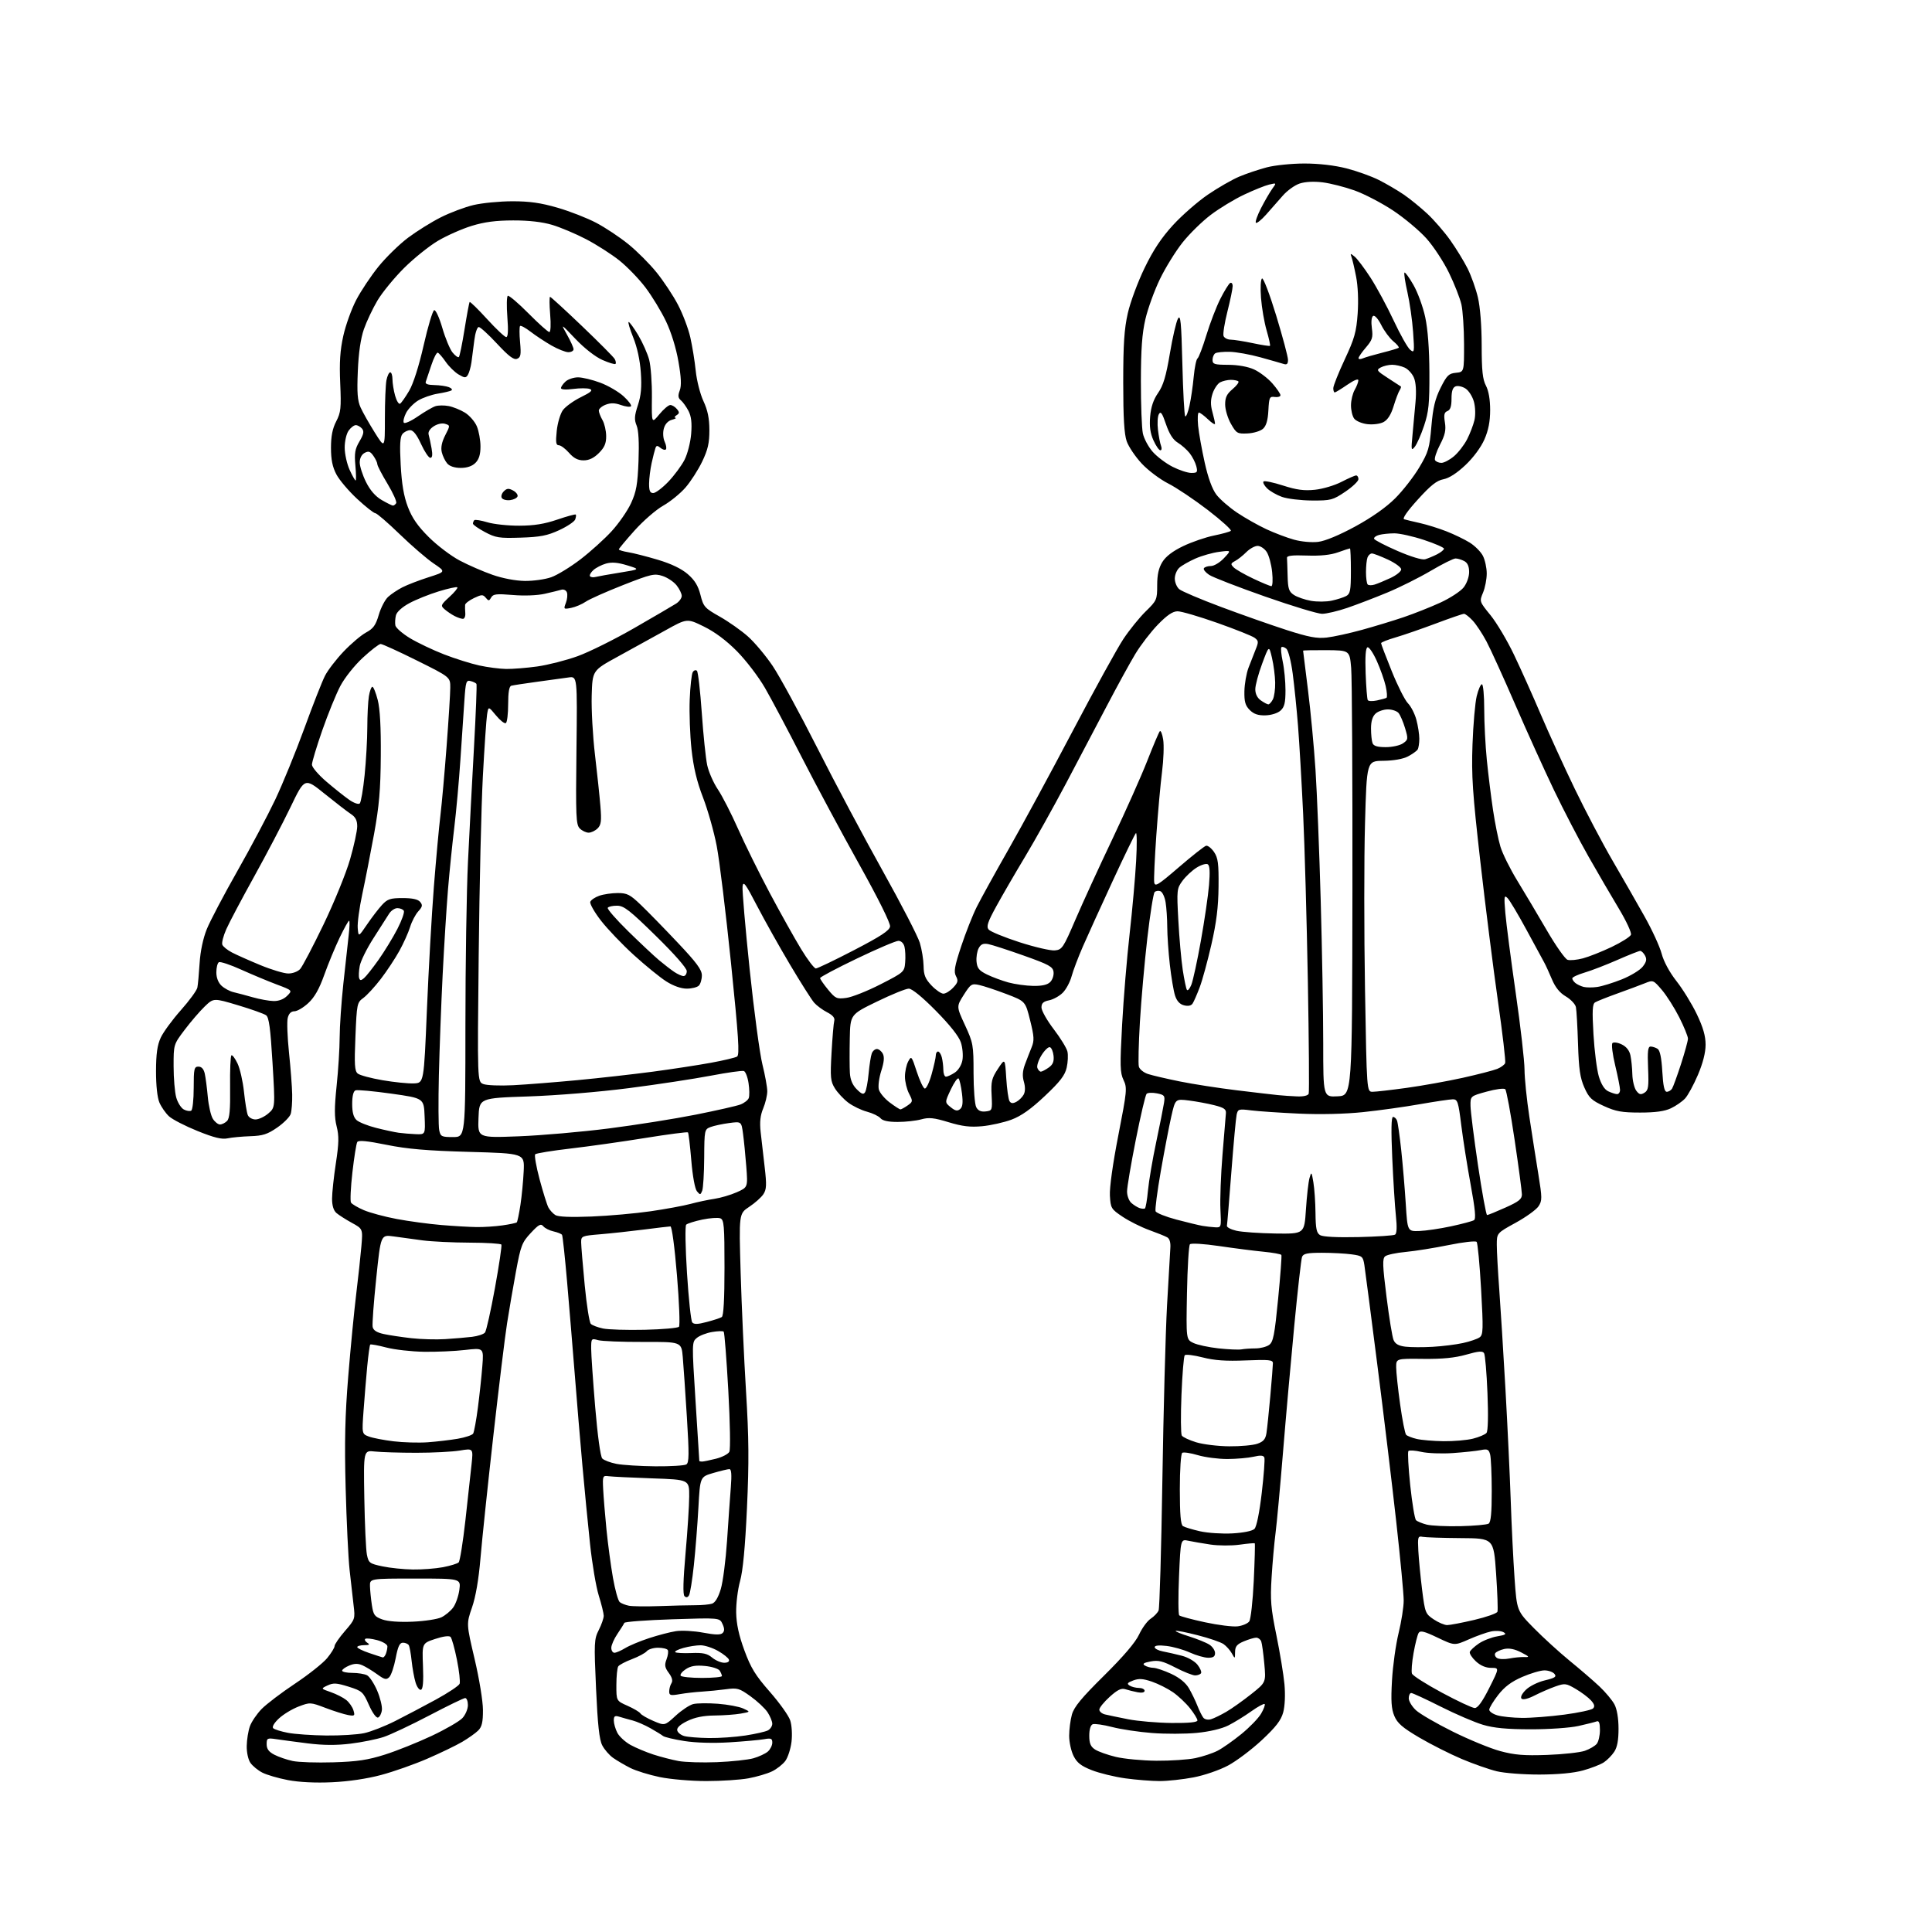 <?xml version="1.0" encoding="UTF-8" standalone="no"?>
<svg 
  version="1.1" 
  xmlns="http://www.w3.org/2000/svg" 
  xmlns:xlink="http://www.w3.org/1999/xlink" 
  xmlns:svg="http://www.w3.org/2000/svg"
  xmlns:rdf="http://www.w3.org/1999/02/22-rdf-syntax-ns#"
  xmlns:cc="http://creativecommons.org/ns#"
  xmlns:dc="http://purl.org/dc/elements/1.1/"
  viewBox="0 0 768 768"
  width="768"
  height="768"
>
<style>svg {background-color: white; }</style>"
<path stroke="none" fill="black" fill-rule="evenodd" d="M132.00,708.47C125.34,708.78 118.92,708.46 114.45,707.61C110.57,706.87 105.99,705.53 104.26,704.63C102.53,703.74 100.42,702.01 99.56,700.78C98.66,699.50 98.03,696.63 98.08,694.03C98.12,691.54 98.69,688.01 99.35,686.19C100.01,684.37 102.11,681.29 104.02,679.33C105.94,677.38 111.90,672.85 117.28,669.27C122.65,665.69 128.39,661.13 130.03,659.15C131.66,657.17 133.00,655.00 133.00,654.33C133.00,653.67 134.85,650.98 137.11,648.37C141.16,643.70 141.22,643.51 140.55,638.06C140.18,635.00 139.46,628.67 138.96,624.00C138.45,619.33 137.75,604.70 137.40,591.50C136.91,573.17 137.16,562.65 138.44,547.00C139.36,535.73 140.78,521.10 141.59,514.50C142.40,507.90 143.32,499.35 143.65,495.50C144.25,488.50 144.25,488.50 139.87,486.10C137.47,484.78 134.71,483.02 133.75,482.20C132.60,481.21 132.00,479.25 132.00,476.51C132.00,474.21 132.68,467.86 133.51,462.41C134.73,454.41 134.79,451.59 133.82,447.76C132.90,444.10 132.90,440.45 133.81,431.65C134.47,425.40 135.01,416.73 135.02,412.39C135.03,408.05 135.69,398.43 136.49,391.00C137.29,383.57 138.24,374.91 138.61,371.75C138.98,368.59 139.05,366.00 138.77,366.00C138.48,366.00 136.79,369.04 135.01,372.75C133.23,376.46 130.48,383.10 128.91,387.50C126.89,393.17 125.03,396.45 122.54,398.75C120.61,400.54 118.13,402.00 117.03,402.00C115.71,402.00 114.81,402.89 114.38,404.64C114.01,406.09 114.24,412.27 114.88,418.39C115.52,424.50 116.09,432.00 116.15,435.06C116.21,438.12 115.94,441.61 115.56,442.81C115.18,444.01 112.76,446.45 110.18,448.23C106.32,450.90 104.45,451.50 99.50,451.66C96.20,451.77 92.13,452.15 90.45,452.51C88.18,453.00 85.10,452.25 78.52,449.59C73.64,447.62 68.54,445.00 67.19,443.76C65.84,442.52 64.13,440.05 63.37,438.28C62.53,436.31 62.01,431.46 62.02,425.78C62.04,418.91 62.52,415.46 63.89,412.50C64.90,410.30 68.51,405.38 71.89,401.57C75.28,397.76 78.24,393.71 78.46,392.57C78.69,391.43 79.09,387.06 79.35,382.86C79.65,378.12 80.73,373.01 82.20,369.36C83.50,366.14 88.96,355.76 94.33,346.30C99.70,336.84 106.50,324.01 109.44,317.80C112.38,311.58 117.57,298.89 120.96,289.59C124.35,280.28 128.05,270.85 129.19,268.63C130.32,266.41 133.67,262.05 136.63,258.95C139.59,255.85 143.60,252.45 145.55,251.41C148.40,249.87 149.37,248.51 150.57,244.40C151.39,241.59 153.06,238.38 154.28,237.27C155.50,236.15 158.07,234.43 160.00,233.45C161.93,232.46 166.59,230.67 170.37,229.46C177.25,227.27 177.25,227.27 172.37,223.98C169.69,222.17 163.62,216.94 158.88,212.35C154.14,207.76 149.78,204.00 149.19,204.00C148.60,204.00 145.36,201.45 141.99,198.33C138.62,195.21 134.90,190.83 133.72,188.58C132.16,185.62 131.57,182.71 131.57,178.00C131.57,173.38 132.17,170.35 133.65,167.50C135.49,163.95 135.67,162.25 135.24,152.36C134.87,144.03 135.19,139.27 136.47,133.50C137.41,129.27 139.71,122.86 141.59,119.26C143.46,115.67 147.44,109.70 150.43,106.00C153.42,102.30 158.71,97.13 162.18,94.52C165.66,91.91 171.54,88.24 175.25,86.38C178.96,84.51 184.81,82.31 188.25,81.50C191.69,80.69 198.61,80.02 203.64,80.01C210.51,80.00 214.97,80.64 221.60,82.56C226.45,83.96 233.37,86.66 236.98,88.56C240.58,90.45 246.32,94.26 249.74,97.03C253.16,99.79 258.21,104.84 260.97,108.26C263.74,111.68 267.57,117.45 269.48,121.10C271.40,124.74 273.62,130.60 274.41,134.11C275.21,137.63 276.18,143.63 276.57,147.45C276.96,151.27 278.33,156.67 279.63,159.45C281.33,163.11 281.98,166.29 281.99,171.00C282.00,176.12 281.39,178.77 279.12,183.50C277.53,186.80 274.55,191.44 272.48,193.82C270.42,196.19 266.42,199.44 263.60,201.03C260.78,202.62 255.67,207.06 252.24,210.89C248.81,214.72 246.00,218.09 246.00,218.38C246.00,218.67 247.69,219.18 249.75,219.52C251.81,219.85 257.12,221.21 261.55,222.53C266.83,224.11 270.90,226.07 273.39,228.22C276.17,230.63 277.52,232.83 278.45,236.50C279.63,241.19 280.11,241.73 286.11,245.11C289.62,247.10 294.67,250.65 297.31,253.00C299.96,255.35 304.37,260.61 307.12,264.68C309.87,268.76 317.86,283.43 324.88,297.29C331.90,311.16 343.62,333.20 350.93,346.27C358.23,359.34 364.85,372.17 365.64,374.77C366.43,377.37 367.10,381.52 367.14,384.00C367.19,387.61 367.82,389.14 370.30,391.75C372.00,393.54 374.13,395.00 375.02,395.00C375.92,395.00 377.67,393.92 378.91,392.59C380.81,390.58 380.98,389.84 380.02,388.04C379.08,386.28 379.45,384.14 382.08,376.20C383.84,370.86 386.63,363.80 388.28,360.50C389.93,357.21 395.64,346.86 400.98,337.50C406.31,328.15 417.78,307.00 426.46,290.50C435.14,274.00 444.19,257.57 446.57,254.00C448.94,250.43 452.94,245.49 455.44,243.04C459.84,238.74 460.00,238.37 460.00,232.66C460.00,228.42 460.59,225.79 462.06,223.40C463.43,221.18 466.20,219.07 470.31,217.10C473.72,215.46 479.20,213.58 482.50,212.90C485.80,212.23 488.85,211.39 489.27,211.02C489.69,210.66 485.58,206.94 480.14,202.75C474.69,198.57 467.59,193.81 464.35,192.18C461.12,190.54 456.40,187.00 453.88,184.30C451.35,181.60 448.66,177.61 447.89,175.44C446.89,172.59 446.50,166.10 446.50,152.00C446.50,136.73 446.90,130.77 448.32,124.50C449.32,120.10 452.33,112.00 455.00,106.50C458.46,99.35 461.70,94.49 466.33,89.44C469.90,85.55 476.12,80.12 480.16,77.36C484.20,74.61 489.82,71.38 492.66,70.19C495.50,69.00 500.43,67.34 503.62,66.51C506.81,65.68 513.53,65.00 518.55,65.00C524.30,65.00 530.48,65.72 535.24,66.93C539.40,68.00 545.21,70.08 548.15,71.57C551.09,73.05 555.52,75.65 558.00,77.34C560.48,79.03 564.69,82.46 567.38,84.96C570.06,87.46 574.17,92.20 576.51,95.50C578.85,98.80 581.94,103.85 583.39,106.73C584.83,109.61 586.68,114.78 587.49,118.23C588.39,122.03 588.98,129.55 588.99,137.30C589.00,147.34 589.36,150.79 590.68,153.30C591.76,155.36 592.36,158.82 592.36,163.00C592.35,167.56 591.67,171.06 590.07,174.70C588.71,177.81 585.68,181.91 582.53,184.88C579.15,188.08 576.03,190.09 573.79,190.51C571.13,191.01 568.73,192.91 563.59,198.59C559.36,203.25 557.35,206.16 558.18,206.42C558.91,206.64 561.75,207.33 564.50,207.94C567.25,208.56 571.98,210.03 575.00,211.22C578.02,212.40 582.17,214.41 584.22,215.68C586.27,216.95 588.63,219.32 589.47,220.94C590.31,222.57 591.00,225.74 591.00,227.98C591.00,230.23 590.34,233.65 589.53,235.58C588.06,239.09 588.07,239.12 592.50,244.55C594.94,247.55 599.16,254.64 601.86,260.31C604.57,265.98 609.36,276.66 612.51,284.06C615.66,291.45 621.71,304.70 625.96,313.50C630.21,322.30 636.95,335.12 640.95,342.00C644.96,348.88 650.69,358.89 653.70,364.25C656.72,369.61 659.79,376.29 660.53,379.11C661.35,382.22 663.66,386.49 666.43,390.02C668.94,393.21 672.57,399.11 674.50,403.13C677.01,408.38 678.00,411.81 678.00,415.28C678.00,418.43 676.94,422.60 674.94,427.30C673.25,431.26 670.95,435.49 669.82,436.69C668.68,437.90 666.16,439.65 664.20,440.57C661.71,441.75 658.04,442.26 651.95,442.26C644.71,442.26 642.30,441.83 637.58,439.67C632.68,437.42 631.64,436.43 629.80,432.29C628.11,428.47 627.60,424.97 627.29,415.00C627.07,408.12 626.70,401.53 626.45,400.35C626.21,399.17 624.41,397.26 622.45,396.10C620.01,394.67 618.26,392.50 616.90,389.25C615.80,386.64 614.43,383.64 613.85,382.60C613.27,381.55 610.09,375.70 606.79,369.60C603.48,363.49 600.10,357.82 599.27,357.00C597.92,355.66 597.82,356.31 598.40,363.00C598.76,367.12 600.61,381.39 602.52,394.69C604.44,408.00 606.01,421.72 606.02,425.19C606.04,428.66 606.90,437.12 607.95,444.00C608.99,450.88 610.60,461.13 611.52,466.78C613.05,476.23 613.06,477.26 611.59,479.51C610.70,480.86 606.61,483.81 602.49,486.07C595.00,490.18 595.00,490.18 595.00,494.84C595.00,497.40 595.44,505.35 595.97,512.50C596.50,519.65 597.60,537.42 598.43,552.00C599.25,566.58 600.20,586.60 600.54,596.50C600.87,606.40 601.56,620.31 602.06,627.41C602.98,640.33 602.98,640.33 609.74,647.21C613.46,650.99 619.88,656.84 624.00,660.21C628.12,663.57 633.45,668.16 635.83,670.41C638.21,672.66 640.88,675.85 641.76,677.50C642.76,679.37 643.38,683.00 643.39,687.11C643.40,691.71 642.89,694.52 641.69,696.35C640.75,697.79 638.88,699.69 637.54,700.57C636.20,701.45 632.49,702.89 629.30,703.77C625.56,704.81 619.41,705.39 612.00,705.41C605.67,705.43 598.02,704.84 595.00,704.11C591.98,703.38 585.69,701.18 581.03,699.21C576.38,697.24 568.80,693.41 564.18,690.70C557.51,686.77 555.49,685.02 554.27,682.13C553.08,679.29 552.87,676.20 553.34,668.00C553.66,662.23 554.85,653.76 555.96,649.19C557.08,644.61 558.00,638.76 557.99,636.19C557.99,633.61 556.66,619.58 555.04,605.00C553.42,590.42 550.04,562.30 547.51,542.50C544.99,522.70 542.67,504.87 542.36,502.87C541.81,499.44 541.54,499.21 537.25,498.62C534.76,498.28 529.46,498.00 525.47,498.00C519.66,498.00 518.09,498.33 517.58,499.64C517.24,500.54 515.85,512.81 514.50,526.89C513.15,540.98 511.12,563.75 510.00,577.50C508.87,591.25 507.54,605.65 507.04,609.50C506.54,613.35 505.83,621.23 505.48,627.00C504.91,636.03 505.18,639.26 507.38,650.00C508.79,656.88 510.23,665.65 510.59,669.50C510.97,673.69 510.77,678.17 510.10,680.67C509.23,683.85 507.24,686.45 501.60,691.72C497.54,695.50 491.49,700.06 488.14,701.84C484.75,703.65 478.70,705.73 474.44,706.54C470.25,707.34 464.20,708.00 460.98,708.00C457.77,708.00 451.62,707.51 447.32,706.92C443.02,706.32 437.02,704.86 434.00,703.67C429.73,701.99 428.11,700.72 426.75,698.00C425.79,696.08 425.00,692.48 425.01,690.00C425.01,687.52 425.50,683.73 426.10,681.57C426.94,678.54 429.90,674.95 438.89,666.07C446.60,658.44 451.34,652.89 452.79,649.78C454.00,647.18 456.07,644.34 457.41,643.47C458.74,642.59 460.16,641.12 460.56,640.19C460.96,639.26 461.63,616.00 462.06,588.50C462.49,561.00 463.32,529.73 463.91,519.00C464.50,508.27 465.10,497.97 465.23,496.10C465.39,493.93 464.94,492.40 463.99,491.86C463.17,491.39 459.92,490.08 456.76,488.94C453.61,487.80 448.88,485.43 446.26,483.68C441.70,480.63 441.49,480.28 441.20,475.26C441.02,472.13 442.36,462.52 444.55,451.33C448.00,433.61 448.11,432.46 446.62,429.32C445.23,426.42 445.16,423.69 446.06,407.25C446.62,396.94 447.96,380.74 449.04,371.25C450.11,361.76 451.28,348.71 451.63,342.25C451.99,335.79 451.95,330.81 451.54,331.18C451.13,331.56 446.98,340.11 442.32,350.18C437.66,360.26 432.32,371.99 430.46,376.25C428.60,380.51 426.58,385.85 425.97,388.11C425.36,390.38 423.78,393.31 422.46,394.63C421.13,395.96 418.69,397.31 417.03,397.64C414.74,398.10 414.00,398.80 414.00,400.49C414.00,401.73 416.19,405.61 418.87,409.12C421.55,412.63 424.00,416.62 424.32,418.00C424.64,419.38 424.51,422.26 424.02,424.41C423.33,427.46 421.42,429.95 415.35,435.67C409.82,440.89 405.98,443.61 402.10,445.07C399.09,446.19 393.84,447.37 390.43,447.69C385.68,448.13 382.57,447.76 377.09,446.10C371.26,444.32 369.25,444.11 366.22,444.96C364.17,445.52 359.97,445.99 356.87,445.99C353.10,446.00 350.84,445.51 350.01,444.51C349.32,443.69 346.91,442.52 344.63,441.91C342.36,441.31 339.00,439.68 337.16,438.29C335.33,436.90 332.95,434.36 331.88,432.63C330.14,429.84 330.00,428.32 330.55,418.50C330.89,412.45 331.37,406.74 331.63,405.80C331.95,404.64 331.06,403.57 328.80,402.40C326.99,401.47 324.67,399.76 323.65,398.60C322.63,397.45 318.32,390.65 314.07,383.50C309.82,376.35 303.91,365.80 300.92,360.06C296.34,351.23 295.45,350.05 295.18,352.38C295.00,353.90 296.27,368.72 298.00,385.32C299.73,401.92 302.02,418.95 303.08,423.17C304.13,427.38 305.00,432.17 305.00,433.79C305.00,435.42 304.27,438.50 303.38,440.62C302.22,443.40 301.94,446.05 302.37,450.00C302.70,453.02 303.42,459.31 303.97,463.96C304.79,471.00 304.71,472.80 303.46,474.71C302.63,475.97 300.10,478.23 297.84,479.72C293.73,482.44 293.73,482.44 294.42,505.97C294.80,518.91 295.76,540.08 296.55,553.00C297.70,571.68 297.77,581.22 296.93,599.50C296.21,615.02 295.32,624.45 294.19,628.50C293.27,631.80 292.58,637.42 292.64,641.00C292.73,645.56 293.70,650.04 295.90,656.03C298.47,663.04 300.28,665.98 306.02,672.52C309.86,676.90 313.51,682.01 314.12,683.88C314.75,685.78 314.98,689.52 314.64,692.37C314.31,695.18 313.20,698.60 312.18,699.99C311.16,701.37 308.77,703.25 306.87,704.16C304.97,705.08 300.76,706.31 297.52,706.91C294.28,707.51 286.75,708.00 280.77,708.00C274.77,708.00 266.49,707.29 262.26,706.42C258.05,705.55 252.78,703.91 250.55,702.79C248.32,701.66 245.26,699.86 243.73,698.79C242.21,697.72 240.26,695.47 239.40,693.80C238.23,691.55 237.59,685.66 236.94,671.28C236.11,652.90 236.17,651.59 238.03,647.94C239.11,645.82 239.99,643.27 239.99,642.29C239.98,641.31 239.09,637.69 238.02,634.26C236.94,630.82 235.38,621.60 234.55,613.76C233.71,605.92 232.35,591.85 231.51,582.50C230.67,573.15 229.31,556.95 228.49,546.50C227.66,536.05 226.28,519.42 225.43,509.55C224.57,499.67 223.67,491.27 223.42,490.88C223.18,490.48 221.66,489.87 220.06,489.51C218.45,489.16 216.61,488.24 215.97,487.46C214.99,486.29 214.15,486.74 210.99,490.13C207.50,493.88 207.02,495.11 205.12,505.35C203.99,511.48 202.39,520.77 201.57,526.00C200.74,531.23 198.28,551.48 196.08,571.00C193.88,590.52 191.59,612.35 190.99,619.50C190.28,627.89 189.09,634.80 187.63,639.00C185.38,645.50 185.38,645.50 188.67,659.50C190.52,667.36 191.97,676.24 191.98,679.75C192.00,684.57 191.57,686.43 190.10,687.90C189.06,688.94 186.19,690.97 183.73,692.42C181.28,693.86 175.04,696.87 169.89,699.10C164.73,701.34 156.45,704.26 151.50,705.58C145.91,707.08 138.53,708.17 132.00,708.47zM132.50,700.55C142.06,700.26 146.23,699.63 153.00,697.48C157.68,696.00 166.03,692.65 171.56,690.05C177.10,687.44 182.61,684.26 183.81,682.97C185.02,681.68 186.00,679.36 186.00,677.81C186.00,676.27 185.51,675.00 184.92,675.00C184.32,675.00 177.91,678.11 170.67,681.91C163.42,685.71 155.26,689.56 152.53,690.47C149.79,691.38 143.87,692.58 139.37,693.13C133.66,693.83 128.50,693.79 122.34,693.02C117.48,692.41 111.81,691.65 109.75,691.34C106.24,690.82 106.00,690.95 106.00,693.36C106.00,695.24 106.85,696.39 109.08,697.54C110.77,698.41 114.03,699.53 116.33,700.02C118.62,700.52 125.90,700.75 132.50,700.55zM285.00,700.49C290.77,700.26 297.30,699.56 299.50,698.94C301.70,698.31 304.29,697.10 305.25,696.25C306.21,695.39 307.00,693.81 307.00,692.73C307.00,691.07 306.51,690.86 303.75,691.36C301.96,691.68 295.77,692.24 290.00,692.60C283.56,693.00 276.62,692.80 272.06,692.09C267.96,691.45 264.14,690.54 263.56,690.07C262.97,689.60 260.70,688.20 258.50,686.96C256.30,685.72 253.15,684.36 251.50,683.92C249.85,683.49 247.49,682.83 246.25,682.45C244.40,681.89 244.00,682.15 244.00,683.93C244.00,685.12 244.63,687.32 245.40,688.81C246.17,690.30 248.54,692.47 250.65,693.64C252.77,694.80 256.87,696.52 259.76,697.46C262.66,698.40 267.16,699.56 269.76,700.04C272.37,700.51 279.23,700.72 285.00,700.49zM459.70,699.92C465.31,699.96 472.29,699.49 475.20,698.88C478.12,698.26 482.07,696.94 484.00,695.95C485.93,694.97 490.18,691.98 493.44,689.33C496.71,686.67 500.26,683.02 501.31,681.20C502.37,679.39 503.00,677.67 502.72,677.38C502.43,677.10 500.01,678.41 497.35,680.31C494.68,682.21 490.58,684.73 488.23,685.91C485.62,687.22 480.78,688.36 475.75,688.85C471.23,689.29 463.24,689.31 457.98,688.90C452.72,688.50 445.57,687.43 442.09,686.52C438.60,685.62 435.13,685.12 434.38,685.41C433.52,685.74 433.00,687.47 433.00,689.95C433.00,693.02 433.53,694.30 435.29,695.45C436.54,696.28 440.26,697.60 443.54,698.39C446.82,699.18 454.09,699.87 459.70,699.92zM615.00,697.61C621.33,697.38 628.08,696.64 630.00,695.97C631.92,695.30 634.06,694.04 634.75,693.18C635.44,692.32 636.00,689.86 636.00,687.70C636.00,684.94 635.62,683.93 634.72,684.28C634.02,684.54 630.76,685.37 627.47,686.10C624.14,686.85 615.76,687.43 608.50,687.42C599.00,687.41 593.89,686.93 589.50,685.63C586.20,684.65 578.66,681.41 572.74,678.43C566.82,675.44 561.53,673.00 560.99,673.00C560.44,673.00 560.00,673.94 560.00,675.10C560.00,676.25 561.29,678.39 562.87,679.85C564.45,681.31 571.01,685.12 577.45,688.31C583.89,691.51 592.38,695.01 596.33,696.08C602.08,697.63 605.78,697.94 615.00,697.61zM281.81,690.90C285.83,690.96 292.35,690.50 296.31,689.89C300.26,689.28 304.29,688.37 305.25,687.86C306.21,687.35 307.00,686.16 306.99,685.21C306.99,684.27 306.14,682.22 305.12,680.66C304.09,679.10 301.05,676.25 298.37,674.33C293.86,671.09 293.13,670.88 288.50,671.51C285.75,671.88 281.48,672.30 279.00,672.45C276.52,672.59 272.59,673.03 270.25,673.44C266.52,674.09 266.00,673.95 266.02,672.34C266.02,671.33 266.43,669.86 266.92,669.09C267.52,668.14 267.17,666.80 265.86,665.03C264.26,662.86 264.09,661.88 264.96,659.61C265.54,658.08 265.76,656.42 265.45,655.92C265.14,655.41 263.39,655.00 261.56,655.00C259.74,655.00 257.73,655.62 257.11,656.37C256.48,657.12 253.84,658.54 251.24,659.53C248.63,660.51 246.17,661.81 245.77,662.41C245.36,663.01 245.02,666.34 245.02,669.81C245.00,676.11 245.00,676.11 249.46,678.08C251.91,679.17 254.21,680.53 254.57,681.11C254.93,681.69 257.25,683.04 259.73,684.10C264.24,686.03 264.24,686.03 268.56,682.05C270.94,679.86 274.08,677.77 275.55,677.40C277.02,677.03 281.43,676.97 285.36,677.27C289.29,677.57 293.82,678.41 295.43,679.15C298.37,680.49 298.37,680.49 294.43,681.19C292.27,681.57 287.60,681.91 284.07,681.94C279.65,681.98 276.26,682.66 273.26,684.11C270.42,685.49 269.00,686.78 269.20,687.82C269.37,688.70 270.63,689.72 272.01,690.11C273.38,690.49 277.79,690.85 281.81,690.90zM129.70,689.89C135.31,689.95 142.08,689.53 144.74,688.96C147.40,688.39 152.94,686.23 157.04,684.16C161.14,682.09 168.47,678.23 173.33,675.58C178.18,672.92 182.41,670.11 182.71,669.32C183.01,668.53 182.53,664.21 181.63,659.74C180.73,655.26 179.59,651.19 179.09,650.69C178.54,650.14 176.09,650.47 172.98,651.51C167.78,653.23 167.78,653.23 168.14,662.28C168.39,668.51 168.14,671.44 167.34,671.71C166.71,671.93 165.74,670.62 165.19,668.80C164.63,666.99 163.94,663.13 163.63,660.23C163.33,657.33 162.82,654.51 162.49,653.98C162.15,653.44 161.11,653.00 160.17,653.00C158.87,653.00 158.18,654.47 157.29,659.16C156.64,662.54 155.50,665.93 154.75,666.68C153.58,667.84 152.85,667.67 149.94,665.55C148.05,664.18 145.40,662.57 144.07,661.98C142.30,661.20 140.86,661.23 138.82,662.08C137.27,662.72 136.00,663.64 136.00,664.12C136.00,664.60 137.83,665.00 140.07,665.00C142.30,665.00 144.94,665.43 145.93,665.96C146.91,666.49 148.71,669.22 149.92,672.03C151.13,674.85 151.98,678.32 151.81,679.75C151.64,681.18 150.95,682.53 150.27,682.75C149.56,682.98 148.03,680.86 146.63,677.70C144.35,672.54 143.93,672.17 138.58,670.48C133.83,668.99 132.51,668.91 130.22,669.98C127.50,671.26 127.50,671.26 131.50,672.65C133.70,673.42 136.46,674.82 137.64,675.77C138.82,676.72 140.11,678.57 140.50,679.88C141.16,682.06 140.98,682.22 138.36,681.75C136.79,681.47 132.76,680.20 129.41,678.93C123.41,676.65 123.24,676.64 118.69,678.38C116.14,679.35 112.63,681.48 110.87,683.12C108.99,684.88 108.06,686.45 108.60,686.99C109.09,687.48 111.75,688.31 114.50,688.83C117.25,689.35 124.09,689.83 129.70,689.89zM465.75,684.91C472.63,684.97 476.00,684.64 476.00,683.89C476.00,683.29 474.67,681.11 473.05,679.07C471.43,677.02 468.38,674.15 466.27,672.68C464.15,671.22 460.38,669.33 457.88,668.47C454.34,667.27 452.69,667.17 450.45,668.02C448.15,668.89 447.86,669.30 449.03,670.04C449.84,670.55 451.51,670.98 452.75,670.98C453.99,670.99 455.00,671.50 455.00,672.11C455.00,672.79 453.91,673.02 452.25,672.71C450.74,672.42 448.53,671.88 447.35,671.50C445.72,670.98 444.22,671.71 441.10,674.53C438.85,676.56 437.00,678.85 437.00,679.60C437.00,680.35 438.01,681.21 439.25,681.51C440.49,681.81 444.65,682.68 448.50,683.44C452.35,684.19 460.11,684.85 465.75,684.91zM481.39,683.42C482.55,683.07 485.30,681.74 487.50,680.45C489.70,679.17 494.14,676.01 497.38,673.44C503.26,668.77 503.26,668.77 502.58,661.35C502.21,657.27 501.66,653.27 501.35,652.46C501.04,651.66 500.14,651.00 499.36,651.00C498.58,651.00 496.38,651.65 494.47,652.45C491.70,653.61 490.99,654.46 490.96,656.70C490.93,659.48 490.92,659.49 489.67,657.24C488.98,656.00 487.50,654.34 486.39,653.56C485.27,652.77 480.62,651.18 476.06,650.02C471.50,648.85 467.59,648.08 467.36,648.31C467.14,648.53 469.55,649.52 472.73,650.51C475.90,651.51 479.51,652.97 480.75,653.77C481.99,654.57 483.00,656.08 483.00,657.12C483.00,658.51 482.29,658.99 480.25,658.98C478.74,658.97 475.48,658.03 473.00,656.91C470.52,655.78 466.36,654.60 463.75,654.29C460.71,653.93 459.00,654.10 459.00,654.78C459.00,655.36 460.46,656.12 462.25,656.46C464.04,656.80 467.43,657.57 469.79,658.18C472.19,658.80 474.93,660.37 476.02,661.76C477.10,663.12 477.73,664.63 477.43,665.12C477.13,665.60 476.07,666.00 475.08,666.00C474.09,666.00 470.55,664.59 467.22,662.87C462.22,660.30 460.50,659.87 457.40,660.45C454.62,660.97 454.01,661.40 455.07,662.06C455.86,662.56 457.40,662.98 458.50,662.99C459.60,663.01 462.78,664.08 465.58,665.38C468.88,666.92 471.34,668.93 472.62,671.12C473.70,672.98 475.21,676.08 475.96,678.00C476.72,679.92 477.77,682.07 478.31,682.77C478.87,683.51 480.17,683.78 481.39,683.42zM605.00,682.89C608.58,682.93 616.15,682.34 621.84,681.59C627.52,680.84 632.67,679.73 633.26,679.14C634.05,678.35 633.82,677.45 632.43,675.92C631.37,674.75 628.66,672.71 626.40,671.39C622.55,669.13 622.06,669.07 618.30,670.39C616.10,671.17 612.38,672.78 610.03,673.98C607.46,675.30 605.40,675.80 604.85,675.25C604.30,674.70 604.96,673.31 606.52,671.76C607.96,670.31 611.29,668.65 614.08,667.98C618.17,667.00 618.86,666.53 617.91,665.39C617.28,664.63 615.49,664.00 613.94,664.00C612.40,664.00 608.42,665.17 605.11,666.61C600.79,668.49 598.10,670.50 595.55,673.77C593.60,676.28 592.00,678.92 592.00,679.64C592.00,680.35 593.46,681.37 595.25,681.88C597.04,682.40 601.42,682.85 605.00,682.89zM586.24,678.97C587.42,678.99 589.27,676.44 592.00,671.00C596.02,663.00 596.02,663.00 592.75,663.00C590.62,663.00 588.51,662.10 586.69,660.41C585.15,658.99 584.06,657.30 584.27,656.66C584.48,656.02 586.09,654.53 587.85,653.33C589.61,652.14 592.91,650.85 595.19,650.47C598.52,649.90 599.00,649.58 597.63,648.81C596.69,648.29 594.48,648.16 592.71,648.53C590.95,648.89 586.95,650.32 583.84,651.69C578.18,654.19 578.18,654.19 571.47,650.99C566.14,648.44 564.58,648.06 563.93,649.12C563.47,649.85 562.56,653.46 561.91,657.13C561.25,660.81 560.97,664.48 561.28,665.29C561.60,666.11 566.95,669.52 573.18,672.86C579.40,676.21 585.28,678.96 586.24,678.97zM279.06,667.00C283.43,667.00 286.99,666.66 286.98,666.25C286.98,665.84 286.57,664.88 286.09,664.11C285.61,663.35 282.98,662.51 280.25,662.25C276.61,661.90 274.57,662.23 272.65,663.50C271.20,664.44 270.26,665.62 270.57,666.11C270.87,666.60 274.69,667.00 279.06,667.00zM287.83,660.97C289.26,660.99 290.01,660.52 289.76,659.75C289.53,659.06 287.58,657.49 285.42,656.27C283.27,655.04 280.15,654.03 278.50,654.02C276.85,654.02 273.77,654.49 271.66,655.08C269.54,655.67 268.08,656.42 268.41,656.75C268.74,657.08 271.63,657.24 274.82,657.11C279.42,656.92 281.13,657.30 283.06,658.90C284.40,660.02 286.55,660.95 287.83,660.97zM600.00,659.28C601.92,658.90 604.62,658.64 606.00,658.70C608.16,658.80 607.97,658.54 604.67,656.84C602.09,655.51 599.90,655.08 597.94,655.51C596.33,655.87 594.74,656.62 594.38,657.19C594.03,657.76 594.36,658.62 595.12,659.10C595.88,659.57 598.08,659.66 600.00,659.28zM152.14,658.85C152.50,658.93 153.06,658.29 153.39,657.42C153.73,656.55 154.00,655.22 154.00,654.46C154.00,653.69 152.19,652.59 149.90,651.97C147.64,651.37 145.52,651.15 145.18,651.49C144.84,651.83 145.22,652.53 146.03,653.04C147.15,653.74 146.84,653.97 144.75,653.98C143.24,653.99 142.00,654.34 142.01,654.75C142.01,655.16 144.15,656.22 146.76,657.10C149.36,657.99 151.79,658.77 152.14,658.85zM244.25,657.00C244.94,656.99 246.85,656.17 248.51,655.16C250.16,654.15 254.44,652.36 258.01,651.19C261.58,650.02 266.39,648.76 268.71,648.41C271.02,648.05 275.89,648.32 279.53,649.01C284.34,649.91 286.45,649.95 287.25,649.15C288.05,648.35 288.04,647.38 287.21,645.57C286.08,643.08 286.08,643.08 267.29,643.69C256.96,644.03 248.35,644.67 248.18,645.12C248.00,645.57 246.76,647.54 245.43,649.51C244.09,651.48 243.00,653.97 243.00,655.04C243.00,656.12 243.56,657.00 244.25,657.00zM492.00,646.49C493.92,646.25 495.99,645.37 496.59,644.54C497.20,643.71 498.01,636.44 498.39,628.39C498.77,620.34 498.95,613.63 498.79,613.49C498.63,613.35 495.90,613.59 492.71,614.04C489.53,614.48 484.35,614.45 481.21,613.99C478.07,613.52 474.11,612.84 472.41,612.48C469.32,611.81 469.32,611.81 468.68,626.63C468.33,634.77 468.37,641.75 468.77,642.13C469.17,642.52 473.77,643.75 479.00,644.88C484.23,646.01 490.07,646.73 492.00,646.49zM575.27,646.00C576.36,646.00 581.21,645.07 586.04,643.94C590.88,642.80 595.03,641.34 595.26,640.69C595.49,640.03 595.25,633.20 594.72,625.50C593.75,611.50 593.75,611.50 580.62,611.42C573.41,611.37 566.60,611.14 565.50,610.92C563.65,610.53 563.52,610.95 563.81,616.50C563.99,619.80 564.66,626.76 565.31,631.97C566.46,641.09 566.62,641.51 569.90,643.72C571.77,644.97 574.19,646.00 575.27,646.00zM164.08,644.64C168.80,644.44 173.94,643.65 175.49,642.89C177.05,642.12 179.15,640.38 180.15,639.00C181.16,637.62 182.26,634.48 182.60,632.00C183.20,627.50 183.20,627.50 165.10,627.50C147.00,627.50 147.00,627.50 147.07,630.50C147.11,632.15 147.45,635.52 147.82,638.00C148.42,642.00 148.89,642.64 152.00,643.76C154.17,644.54 158.77,644.88 164.08,644.64zM262.00,638.45C267.23,638.26 273.66,638.10 276.29,638.10C278.93,638.11 281.96,637.83 283.02,637.49C284.28,637.09 285.50,635.07 286.52,631.69C287.38,628.84 288.49,620.20 289.01,612.50C289.52,604.80 290.19,595.24 290.51,591.25C290.91,586.16 290.74,584.00 289.95,584.00C289.32,584.00 286.44,584.69 283.55,585.53C278.30,587.06 278.30,587.06 277.63,599.28C277.26,606.00 276.45,616.31 275.82,622.20C275.20,628.08 274.33,633.47 273.88,634.19C273.35,635.05 272.75,635.15 272.09,634.49C271.42,633.82 271.57,628.13 272.51,617.49C273.30,608.70 273.95,598.50 273.97,594.84C274.00,588.18 274.00,588.18 259.25,587.67C251.14,587.39 243.38,587.01 242.00,586.83C239.57,586.51 239.51,586.65 239.77,592.00C239.92,595.02 240.51,602.23 241.08,608.00C241.66,613.77 242.81,622.42 243.66,627.21C244.50,632.00 245.71,636.34 246.35,636.86C246.98,637.38 248.62,638.03 250.00,638.30C251.38,638.57 256.77,638.64 262.00,638.45zM164.11,623.90C167.75,623.96 173.14,623.54 176.08,622.99C179.02,622.43 181.84,621.56 182.33,621.07C182.83,620.57 184.03,613.04 185.01,604.33C185.98,595.63 187.08,585.63 187.45,582.11C188.13,575.73 188.13,575.73 182.82,576.61C179.89,577.10 172.10,577.50 165.50,577.50C158.90,577.50 151.47,577.27 149.00,577.00C144.50,576.50 144.50,576.50 144.82,595.50C145.00,605.95 145.46,616.08 145.85,618.00C146.52,621.29 146.90,621.57 152.03,622.65C155.04,623.29 160.48,623.85 164.11,623.90zM489.90,609.55C494.34,609.30 497.85,608.58 498.67,607.75C499.51,606.92 500.65,601.27 501.56,593.50C502.39,586.41 502.86,580.07 502.60,579.40C502.26,578.52 501.08,578.42 498.32,579.07C496.22,579.55 491.54,579.96 487.93,579.98C484.32,579.99 479.02,579.30 476.16,578.45C473.30,577.60 470.52,577.18 469.98,577.51C469.42,577.86 469.00,584.03 469.00,592.00C469.00,602.02 469.35,606.10 470.25,606.66C470.94,607.09 473.98,608.01 477.00,608.70C480.02,609.39 485.83,609.77 489.90,609.55zM580.50,606.68C586.00,606.55 591.06,606.10 591.75,605.67C592.64,605.11 593.00,601.37 592.99,592.69C592.98,585.99 592.69,579.45 592.35,578.16C591.81,576.14 591.28,575.90 588.61,576.44C586.90,576.78 581.90,577.31 577.50,577.62C573.10,577.92 567.48,577.71 565.00,577.14C562.52,576.57 560.21,576.42 559.86,576.80C559.52,577.19 559.84,583.32 560.59,590.43C561.34,597.54 562.37,603.77 562.89,604.29C563.40,604.80 565.32,605.59 567.16,606.06C569.00,606.52 575.00,606.80 580.50,606.68zM260.50,582.88C266.55,582.93 272.10,582.59 272.83,582.13C273.93,581.43 273.97,578.11 273.05,563.39C272.44,553.55 271.70,542.77 271.41,539.44C270.88,533.39 270.88,533.39 255.69,533.44C247.34,533.47 239.26,533.15 237.75,532.73C235.07,531.98 235.00,532.07 235.00,536.11C235.00,538.39 235.72,548.86 236.60,559.38C237.56,570.76 238.69,579.01 239.41,579.77C240.07,580.47 242.61,581.43 245.05,581.91C247.50,582.39 254.45,582.82 260.50,582.88zM279.06,581.00C279.64,581.00 282.13,580.49 284.59,579.87C287.05,579.25 289.45,578.02 289.92,577.12C290.41,576.20 290.23,565.65 289.51,552.70C288.81,540.16 287.99,529.65 287.68,529.35C287.38,529.05 285.31,529.11 283.07,529.49C280.83,529.87 278.10,530.92 277.00,531.84C275.02,533.48 275.02,533.79 276.49,557.00C277.31,569.92 277.98,580.61 277.99,580.75C278.00,580.89 278.48,581.00 279.06,581.00zM488.60,574.93C493.06,574.97 498.11,574.51 499.82,573.91C502.23,573.07 503.06,572.10 503.44,569.66C503.71,567.92 504.40,561.30 504.97,554.95C505.54,548.59 506.00,542.71 506.00,541.87C506.00,540.58 504.40,540.42 495.24,540.79C487.31,541.12 482.79,540.80 478.06,539.59C474.53,538.69 471.34,538.30 470.95,538.73C470.57,539.15 469.98,546.25 469.65,554.50C469.32,562.75 469.38,570.02 469.78,570.65C470.17,571.28 472.75,572.49 475.50,573.33C478.25,574.17 484.15,574.89 488.60,574.93zM170.00,573.33C173.57,573.07 178.95,572.44 181.94,571.93C184.93,571.42 187.70,570.49 188.08,569.88C188.46,569.26 189.31,564.65 189.96,559.63C190.62,554.61 191.41,547.18 191.73,543.13C192.31,535.77 192.31,535.77 184.90,536.63C180.83,537.11 173.45,537.43 168.50,537.35C163.55,537.27 156.82,536.51 153.54,535.65C150.27,534.79 147.40,534.27 147.17,534.49C146.95,534.72 146.41,538.64 145.97,543.20C145.54,547.77 144.89,555.66 144.52,560.75C143.85,569.99 143.85,569.99 146.61,571.04C148.13,571.62 152.55,572.47 156.43,572.94C160.32,573.41 166.43,573.58 170.00,573.33zM573.81,572.90C577.83,572.95 583.10,572.50 585.53,571.89C587.95,571.28 590.38,570.25 590.91,569.60C591.51,568.89 591.66,562.74 591.29,553.78C590.97,545.72 590.36,538.58 589.94,537.91C589.36,536.96 587.74,537.09 582.84,538.49C578.32,539.77 573.41,540.26 565.75,540.17C555.00,540.05 555.00,540.05 555.00,543.49C555.00,545.38 555.70,552.01 556.57,558.22C557.43,564.42 558.51,569.89 558.97,570.36C559.44,570.83 561.32,571.57 563.16,572.00C565.00,572.44 569.79,572.84 573.81,572.90zM493.50,536.40C494.60,536.19 497.10,536.02 499.06,536.01C501.02,536.01 503.48,535.37 504.52,534.61C506.14,533.43 506.68,530.62 508.07,516.36C508.98,507.09 509.56,499.22 509.37,498.87C509.18,498.52 505.98,497.94 502.26,497.58C498.54,497.22 490.63,496.21 484.68,495.33C478.47,494.42 473.50,494.12 473.02,494.62C472.56,495.10 472.03,503.81 471.84,513.97C471.50,532.45 471.50,532.45 474.37,533.84C475.95,534.60 480.45,535.57 484.37,536.00C488.29,536.42 492.40,536.60 493.50,536.40zM569.50,535.38C573.35,535.16 578.77,534.49 581.54,533.88C584.32,533.27 587.30,532.25 588.18,531.61C589.60,530.57 589.66,528.50 588.76,512.47C588.20,502.59 587.40,494.12 586.98,493.66C586.56,493.20 581.58,493.76 575.92,494.92C570.25,496.08 562.55,497.31 558.80,497.66C555.05,498.00 551.38,498.79 550.63,499.39C549.49,500.32 549.58,502.92 551.16,515.50C552.19,523.75 553.45,531.48 553.97,532.69C554.63,534.24 556.00,535.01 558.70,535.33C560.79,535.58 565.65,535.60 569.50,535.38zM177.00,532.32C180.57,532.10 185.38,531.68 187.67,531.41C189.96,531.13 192.27,530.36 192.79,529.70C193.32,529.04 195.10,521.08 196.75,512.00C198.40,502.93 199.55,495.16 199.31,494.75C199.08,494.34 193.40,493.99 186.69,493.97C179.99,493.95 171.57,493.54 168.00,493.07C164.43,492.59 159.22,491.88 156.43,491.49C151.36,490.79 151.36,490.79 149.56,508.15C148.56,517.69 147.92,526.38 148.13,527.46C148.39,528.81 149.74,529.68 152.51,530.29C154.70,530.77 159.65,531.51 163.50,531.95C167.35,532.38 173.43,532.55 177.00,532.32zM256.29,528.61C263.32,528.45 269.45,527.91 269.90,527.41C270.35,526.91 270.00,517.73 269.11,507.00C268.18,495.70 267.08,487.51 266.50,487.52C265.95,487.53 261.23,488.09 256.00,488.76C250.78,489.43 243.01,490.27 238.75,490.63C231.22,491.26 231.00,491.35 231.02,493.89C231.03,495.32 231.67,502.96 232.43,510.86C233.19,518.75 234.28,525.68 234.86,526.26C235.43,526.83 237.61,527.66 239.70,528.10C241.79,528.54 249.25,528.77 256.29,528.61zM280.95,525.51C283.63,524.81 286.31,523.93 286.91,523.55C287.63,523.11 288.00,516.51 288.00,503.91C288.00,487.12 287.81,484.86 286.33,484.30C285.42,483.95 282.18,484.18 279.15,484.81C276.11,485.45 273.24,486.36 272.77,486.83C272.30,487.30 272.44,495.92 273.09,506.09C273.73,516.22 274.67,525.02 275.17,525.65C275.85,526.51 277.29,526.48 280.95,525.51zM540.00,491.76C547.42,491.59 553.98,491.15 554.56,490.79C555.25,490.35 555.37,487.78 554.89,483.31C554.49,479.56 553.84,469.19 553.44,460.25C552.95,449.24 553.05,444.00 553.75,444.00C554.32,444.00 555.04,444.65 555.34,445.45C555.65,446.25 556.40,451.54 557.01,457.20C557.62,462.87 558.43,472.45 558.81,478.50C559.50,489.50 559.50,489.50 564.22,489.34C566.81,489.25 572.50,488.41 576.85,487.47C581.21,486.53 585.29,485.44 585.92,485.05C586.77,484.53 586.42,480.78 584.61,470.92C583.25,463.54 581.57,452.89 580.87,447.25C579.73,438.00 579.41,437.00 577.55,436.99C576.42,436.99 570.55,437.86 564.50,438.92C558.45,439.99 548.24,441.42 541.80,442.09C534.60,442.84 524.81,443.07 516.30,442.68C508.71,442.33 500.16,441.75 497.30,441.39C492.40,440.77 492.08,440.87 491.58,443.12C491.29,444.43 490.35,454.66 489.49,465.85C488.63,477.04 487.84,486.68 487.72,487.26C487.60,487.85 489.30,488.74 491.50,489.25C493.70,489.76 500.68,490.24 507.00,490.34C518.50,490.50 518.50,490.50 519.13,480.78C519.48,475.43 520.12,469.81 520.55,468.28C521.30,465.65 521.38,465.74 522.09,470.00C522.51,472.48 522.89,477.97 522.93,482.20C522.99,488.40 523.34,490.11 524.75,490.98C525.85,491.66 531.55,491.95 540.00,491.76zM189.50,487.78C192.25,487.82 196.86,487.52 199.74,487.11C202.62,486.70 205.18,486.16 205.43,485.90C205.68,485.65 206.33,482.53 206.88,478.97C207.42,475.41 208.00,469.35 208.18,465.50C208.50,458.50 208.50,458.50 186.50,457.89C169.70,457.42 161.92,456.76 153.60,455.07C145.89,453.51 142.50,453.19 142.02,453.97C141.64,454.58 140.78,459.99 140.09,466.00C139.40,472.01 139.15,477.44 139.53,478.05C139.91,478.66 142.20,480.01 144.62,481.05C147.05,482.09 152.96,483.68 157.76,484.58C162.57,485.48 170.55,486.56 175.50,486.97C180.45,487.38 186.75,487.75 189.50,487.78zM483.00,487.87C485.48,488.00 485.50,487.95 485.14,480.75C484.94,476.76 485.31,466.98 485.96,459.00C486.60,451.02 487.21,443.61 487.32,442.52C487.46,440.94 486.53,440.30 482.70,439.34C480.07,438.67 475.50,437.83 472.56,437.46C467.21,436.80 467.21,436.80 465.61,443.81C464.73,447.67 462.86,457.44 461.44,465.53C460.03,473.61 459.09,480.79 459.36,481.48C459.62,482.17 463.36,483.67 467.67,484.81C471.98,485.95 476.62,487.07 478.00,487.30C479.38,487.54 481.62,487.79 483.00,487.87zM235.11,483.59C242.04,483.31 252.61,482.37 258.61,481.50C264.60,480.63 271.75,479.31 274.50,478.57C277.25,477.82 281.51,476.92 283.96,476.56C286.41,476.20 290.41,475.03 292.85,473.95C297.29,471.98 297.29,471.98 296.66,463.71C296.31,459.16 295.72,453.27 295.36,450.61C294.70,445.78 294.70,445.78 289.81,446.43C287.12,446.79 283.81,447.50 282.46,448.01C280.05,448.93 280.00,449.20 279.93,460.23C279.89,466.43 279.53,472.33 279.13,473.35C278.46,475.04 278.30,475.06 277.05,473.56C276.25,472.60 275.32,467.52 274.80,461.25C274.31,455.38 273.71,450.37 273.47,450.14C273.23,449.90 265.62,450.89 256.57,452.35C247.51,453.82 234.12,455.71 226.80,456.56C219.49,457.41 213.17,458.44 212.76,458.84C212.36,459.24 213.15,463.74 214.51,468.84C215.88,473.95 217.45,478.97 218.01,480.02C218.57,481.06 219.81,482.41 220.76,483.01C221.90,483.72 226.85,483.92 235.11,483.59zM591.14,483.00C591.51,483.00 594.78,481.67 598.41,480.04C603.77,477.64 605.00,476.66 604.98,474.79C604.97,473.53 603.67,463.80 602.09,453.16C600.52,442.53 598.84,433.45 598.36,432.98C597.89,432.51 594.58,432.94 591.00,433.93C584.50,435.72 584.50,435.72 584.55,439.61C584.58,441.75 585.92,452.39 587.53,463.25C589.15,474.11 590.77,483.00 591.14,483.00zM455.10,480.40C455.44,480.21 455.99,476.98 456.34,473.22C456.69,469.46 458.17,460.78 459.62,453.94C461.07,447.10 462.46,440.10 462.72,438.39C463.15,435.55 462.91,435.23 459.91,434.63C458.10,434.27 456.25,434.35 455.79,434.81C455.33,435.27 453.40,443.49 451.50,453.07C449.59,462.66 448.03,471.89 448.02,473.60C448.01,475.31 448.78,477.37 449.75,478.21C450.71,479.05 452.18,479.96 453.00,480.23C453.82,480.51 454.77,480.58 455.10,480.40zM180.08,452.00C185.00,452.00 185.00,452.00 185.01,407.75C185.01,383.41 185.47,354.05 186.03,342.50C186.59,330.95 187.67,310.48 188.42,297.00C189.17,283.52 189.61,272.22 189.40,271.87C189.20,271.52 188.16,271.01 187.10,270.74C185.33,270.27 185.11,270.94 184.61,278.36C184.30,282.84 183.59,293.48 183.02,302.00C182.45,310.52 181.35,322.68 180.58,329.00C179.81,335.32 178.68,346.35 178.09,353.50C177.50,360.65 176.54,375.95 175.96,387.50C175.38,399.05 174.71,417.05 174.46,427.50C174.22,437.95 174.27,447.74 174.59,449.25C175.12,451.80 175.52,452.00 180.08,452.00zM206.21,451.70C215.17,451.35 231.28,449.95 242.00,448.58C252.72,447.21 268.28,444.74 276.56,443.09C284.84,441.44 292.84,439.63 294.33,439.06C295.83,438.49 297.31,437.34 297.64,436.50C297.96,435.66 297.93,433.00 297.56,430.58C297.20,428.16 296.36,425.98 295.70,425.75C295.04,425.51 289.10,426.35 282.50,427.61C275.90,428.87 261.27,431.10 250.00,432.55C238.16,434.08 221.26,435.47 210.00,435.85C190.50,436.50 190.50,436.50 190.21,444.41C189.91,452.32 189.91,452.32 206.21,451.70zM165.29,450.85C169.09,451.00 169.09,451.00 168.79,443.78C168.50,436.56 168.50,436.56 155.57,434.74C148.46,433.74 142.04,433.15 141.32,433.43C140.48,433.75 140.00,435.70 140.00,438.81C140.00,442.19 140.54,444.17 141.75,445.26C142.71,446.12 146.20,447.52 149.50,448.35C152.80,449.19 156.85,450.06 158.50,450.29C160.15,450.51 163.21,450.77 165.29,450.85zM87.45,447.00C88.22,447.00 89.48,446.38 90.24,445.62C91.27,444.58 91.58,441.24 91.47,432.08C91.39,425.39 91.62,419.73 92.00,419.50C92.37,419.27 93.46,420.74 94.43,422.77C95.39,424.79 96.54,429.83 96.98,433.97C97.42,438.11 98.10,442.29 98.50,443.25C98.89,444.21 100.27,445.00 101.55,445.00C102.84,445.00 105.13,443.93 106.64,442.63C109.40,440.26 109.40,440.26 108.33,422.47C107.51,408.76 106.93,404.42 105.78,403.58C104.96,402.99 99.93,401.19 94.60,399.60C84.91,396.70 84.91,396.70 81.37,400.10C79.43,401.97 75.85,406.13 73.42,409.35C69.00,415.20 69.00,415.20 69.01,423.85C69.01,428.61 69.48,434.18 70.05,436.24C70.62,438.29 71.98,440.45 73.06,441.03C74.15,441.62 75.48,441.82 76.02,441.49C76.56,441.15 77.00,437.08 77.00,432.44C77.00,424.84 77.19,424.00 78.88,424.00C80.12,424.00 80.98,424.94 81.39,426.75C81.73,428.26 82.28,432.43 82.60,436.00C82.93,439.57 83.83,443.51 84.62,444.75C85.40,445.99 86.68,447.00 87.45,447.00zM381.65,440.88C382.67,440.03 382.86,438.38 382.39,434.61C382.04,431.80 381.44,429.15 381.06,428.73C380.67,428.31 379.28,430.27 377.96,433.09C375.55,438.22 375.55,438.22 377.91,440.13C379.73,441.60 380.57,441.77 381.65,440.88zM391.82,441.81C394.44,441.51 394.49,441.37 394.18,435.33C393.90,429.95 394.22,428.62 396.68,424.89C399.50,420.62 399.50,420.62 400.00,428.56C400.27,432.93 400.86,437.06 401.31,437.75C401.90,438.66 402.65,438.72 404.04,437.98C405.09,437.42 406.40,436.12 406.94,435.10C407.57,433.93 407.60,432.08 407.01,430.02C406.35,427.75 406.48,425.72 407.43,423.15C408.18,421.14 409.37,418.07 410.08,416.33C411.19,413.63 411.10,412.06 409.49,405.60C407.61,398.02 407.61,398.02 400.05,395.14C395.90,393.56 391.05,391.95 389.27,391.56C386.25,390.90 385.87,391.14 383.11,395.48C380.18,400.11 380.18,400.11 383.59,407.49C386.85,414.55 387.00,415.38 387.00,426.50C387.00,432.90 387.48,439.03 388.07,440.13C388.81,441.51 389.95,442.03 391.82,441.81zM357.94,441.00C358.28,441.00 359.55,440.30 360.77,439.45C362.91,437.95 362.93,437.77 361.36,434.73C360.46,432.99 359.73,429.95 359.73,427.98C359.73,426.00 360.31,423.29 361.02,421.96C362.27,419.62 362.39,419.76 364.41,425.96C365.56,429.49 366.99,432.53 367.58,432.71C368.17,432.90 369.41,430.35 370.33,427.04C371.25,423.74 372.00,420.35 372.00,419.52C372.00,418.68 372.40,418.00 372.88,418.00C373.37,418.00 374.04,419.01 374.37,420.25C374.70,421.49 374.98,423.74 374.99,425.25C374.99,426.76 375.47,428.00 376.04,428.00C376.60,428.00 378.17,427.28 379.51,426.40C380.94,425.47 382.21,423.42 382.57,421.47C382.92,419.63 382.64,416.44 381.96,414.37C381.16,411.94 377.62,407.48 372.02,401.80C366.63,396.34 362.54,393.00 361.25,393.00C360.10,393.00 354.40,395.32 348.58,398.15C338.00,403.29 338.00,403.29 337.80,412.90C337.69,418.18 337.71,424.30 337.84,426.50C338.00,429.21 338.88,431.31 340.57,433.00C342.52,434.95 343.24,435.21 343.89,434.16C344.35,433.43 344.99,430.04 345.30,426.65C345.62,423.25 346.18,419.69 346.55,418.74C346.91,417.78 347.82,417.00 348.57,417.00C349.32,417.00 350.38,417.83 350.92,418.85C351.62,420.16 351.44,422.18 350.31,425.71C349.43,428.46 349.00,431.79 349.36,433.11C349.72,434.42 351.66,436.74 353.67,438.25C355.68,439.76 357.60,441.00 357.94,441.00zM515.64,435.84C518.18,435.94 519.96,435.52 520.23,434.75C520.47,434.06 520.32,413.93 519.89,390.00C519.46,366.07 518.62,336.15 518.02,323.50C517.42,310.85 516.50,295.10 515.98,288.50C515.46,281.90 514.51,272.56 513.87,267.76C513.22,262.83 512.11,258.51 511.33,257.86C510.57,257.23 509.69,256.97 509.38,257.29C509.06,257.60 509.30,260.17 509.90,262.98C510.51,265.80 511.00,270.93 511.00,274.39C511.00,279.39 510.59,281.06 509.03,282.47C507.89,283.50 505.37,284.30 503.04,284.36C500.12,284.44 498.41,283.86 496.79,282.24C495.02,280.46 494.59,278.94 494.67,274.75C494.73,271.86 495.45,267.70 496.28,265.50C497.11,263.30 498.40,260.00 499.14,258.17C500.36,255.18 500.31,254.70 498.70,253.52C497.71,252.80 491.03,250.13 483.86,247.60C476.69,245.07 469.61,243.00 468.13,243.00C466.19,243.00 463.99,244.48 460.31,248.25C457.50,251.14 453.43,256.43 451.28,260.00C449.13,263.57 444.07,272.80 440.04,280.50C436.01,288.20 428.67,302.15 423.72,311.50C418.77,320.85 411.48,333.90 407.52,340.50C403.55,347.10 398.39,356.00 396.05,360.27C392.60,366.57 392.02,368.32 393.01,369.51C393.67,370.31 399.19,372.58 405.25,374.54C411.32,376.50 417.66,377.97 419.33,377.80C422.20,377.52 422.67,376.81 427.53,365.50C430.37,358.90 436.97,344.50 442.21,333.50C447.44,322.50 453.66,308.55 456.03,302.50C458.40,296.45 460.65,291.13 461.03,290.69C461.41,290.24 462.02,291.73 462.38,294.00C462.75,296.26 462.54,302.03 461.93,306.81C461.32,311.59 460.29,322.93 459.66,332.00C459.02,341.07 458.64,349.49 458.81,350.70C459.09,352.64 460.23,351.95 468.65,344.70C473.89,340.19 478.74,336.37 479.44,336.20C480.14,336.04 481.56,337.17 482.61,338.70C484.20,341.06 484.48,343.24 484.39,352.50C484.31,360.61 483.56,366.65 481.54,375.49C480.03,382.09 477.94,389.74 476.89,392.49C475.85,395.25 474.59,398.12 474.10,398.89C473.53,399.79 472.33,400.05 470.69,399.64C468.98,399.21 467.81,397.94 467.10,395.75C466.52,393.96 465.59,388.45 465.03,383.50C464.47,378.55 464.01,371.80 464.00,368.50C463.99,365.20 463.69,360.77 463.34,358.66C463.00,356.55 462.07,354.58 461.29,354.28C460.51,353.98 459.47,354.13 458.98,354.62C458.49,355.11 457.18,363.38 456.07,373.01C454.96,382.63 453.64,397.60 453.13,406.27C452.62,414.95 452.43,422.92 452.71,423.98C452.98,425.04 454.63,426.38 456.36,426.94C458.08,427.50 463.77,428.83 469.00,429.89C474.23,430.95 484.35,432.52 491.50,433.39C498.65,434.26 506.07,435.13 508.00,435.32C509.93,435.52 513.36,435.75 515.64,435.84zM531.75,435.80C537.50,435.50 537.50,435.50 537.61,354.00C537.67,309.18 537.45,269.35 537.11,265.51C536.50,258.52 536.50,258.52 527.25,258.45C522.16,258.42 518.00,258.51 518.00,258.65C518.00,258.80 518.87,265.80 519.93,274.21C520.99,282.62 522.34,296.93 522.93,306.00C523.52,315.07 524.46,338.43 525.00,357.90C525.55,377.37 526.00,402.93 526.00,414.70C526.00,436.10 526.00,436.10 531.75,435.80zM642.75,434.93C643.44,434.97 644.00,434.21 643.99,433.25C643.99,432.29 643.12,427.90 642.06,423.50C641.00,419.10 640.51,415.12 640.97,414.65C641.43,414.18 643.08,414.41 644.64,415.16C646.48,416.04 647.71,417.57 648.12,419.51C648.48,421.15 648.82,424.55 648.88,427.06C648.95,429.57 649.65,432.49 650.44,433.56C651.60,435.12 652.24,435.28 653.69,434.38C655.26,433.40 655.45,432.10 655.14,424.63C654.86,417.85 655.08,416.00 656.14,416.02C656.89,416.02 658.13,416.43 658.91,416.92C659.86,417.53 660.47,420.45 660.79,425.91C661.12,431.68 661.63,434.00 662.57,434.00C663.29,434.00 664.24,433.44 664.67,432.75C665.10,432.06 666.70,427.68 668.22,423.00C669.73,418.32 670.98,413.77 670.99,412.88C670.99,412.00 669.43,408.17 667.52,404.38C665.60,400.60 662.49,395.70 660.61,393.50C657.25,389.56 657.15,389.52 653.85,390.86C652.01,391.60 647.11,393.43 642.96,394.92C638.81,396.41 634.81,398.00 634.07,398.46C633.01,399.11 632.88,401.74 633.43,411.17C633.81,417.70 634.77,425.22 635.55,427.87C636.48,430.99 637.78,433.07 639.24,433.78C640.48,434.37 642.06,434.90 642.75,434.93zM545.62,434.00C546.89,434.00 553.01,433.30 559.22,432.44C565.42,431.58 575.45,429.78 581.50,428.44C587.55,427.09 593.71,425.50 595.18,424.90C596.65,424.31 598.07,423.26 598.33,422.59C598.59,421.91 597.29,410.81 595.45,397.93C593.61,385.04 590.46,360.10 588.46,342.50C585.35,315.11 584.90,308.41 585.34,296.00C585.62,288.02 586.38,279.36 587.01,276.75C587.64,274.14 588.58,272.00 589.08,272.00C589.59,272.00 590.00,276.45 590.00,281.89C590.00,287.34 590.47,296.45 591.04,302.14C591.61,307.84 592.72,316.77 593.50,322.00C594.28,327.23 595.60,333.77 596.44,336.55C597.27,339.33 600.29,345.41 603.13,350.05C605.97,354.70 611.24,363.56 614.84,369.74C618.43,375.93 622.17,381.24 623.14,381.54C624.11,381.85 626.84,381.59 629.20,380.97C631.57,380.35 636.71,378.31 640.64,376.44C644.56,374.57 648.02,372.38 648.33,371.58C648.64,370.78 646.50,366.16 643.59,361.31C640.67,356.46 635.21,347.10 631.46,340.50C627.71,333.90 621.52,321.98 617.69,314.00C613.87,306.02 606.94,290.73 602.29,280.00C597.64,269.27 592.51,258.01 590.89,254.96C589.27,251.91 586.81,248.20 585.43,246.71C584.05,245.22 582.49,244.00 581.97,244.00C581.45,244.00 576.40,245.74 570.75,247.86C565.10,249.98 557.89,252.47 554.74,253.39C551.58,254.31 549.00,255.33 549.00,255.68C549.00,256.02 550.91,261.04 553.25,266.83C555.59,272.63 558.48,278.36 559.68,279.57C560.88,280.78 562.39,283.72 563.03,286.11C563.67,288.50 564.20,291.90 564.20,293.66C564.20,295.42 563.90,297.35 563.54,297.94C563.17,298.53 561.44,299.77 559.69,300.69C557.71,301.72 554.00,302.38 549.90,302.43C543.30,302.50 543.30,302.50 542.61,327.49C542.22,341.23 542.23,370.82 542.61,393.24C543.31,434.00 543.31,434.00 545.62,434.00zM204.00,431.39C209.22,431.12 220.70,430.21 229.50,429.38C238.30,428.55 251.80,427.03 259.50,426.01C267.20,424.98 277.60,423.39 282.60,422.47C287.61,421.55 292.29,420.44 293.00,420.00C294.05,419.35 293.59,412.19 290.59,382.85C288.54,362.86 285.99,341.89 284.90,336.26C283.82,330.63 281.37,321.99 279.47,317.05C277.01,310.68 275.68,305.12 274.89,297.87C274.28,292.27 273.96,283.36 274.17,278.09C274.38,272.81 274.93,267.90 275.39,267.16C275.85,266.43 276.59,266.20 277.05,266.66C277.50,267.12 278.36,274.64 278.97,283.36C279.57,292.08 280.54,301.43 281.12,304.14C281.70,306.85 283.61,311.19 285.35,313.78C287.10,316.38 290.72,323.45 293.40,329.50C296.08,335.55 301.76,347.02 306.00,355.00C310.25,362.98 315.85,372.99 318.44,377.25C321.03,381.51 323.68,384.99 324.32,384.98C324.97,384.96 331.80,381.69 339.50,377.69C350.19,372.14 353.57,369.92 353.81,368.29C354.00,366.98 349.14,357.20 341.40,343.32C334.40,330.77 324.19,311.73 318.70,301.00C313.22,290.27 306.65,277.90 304.11,273.50C301.58,269.10 296.57,262.54 293.00,258.92C288.73,254.60 284.20,251.22 279.80,249.06C273.11,245.78 273.11,245.78 264.39,250.64C259.60,253.31 251.14,257.98 245.59,261.01C235.50,266.52 235.50,266.52 235.21,276.51C235.05,282.01 235.63,292.57 236.51,300.00C237.39,307.43 238.37,316.67 238.68,320.55C239.16,326.37 238.96,327.90 237.56,329.30C236.62,330.23 235.02,331.00 234.00,331.00C232.98,331.00 231.39,330.25 230.47,329.33C228.97,327.83 228.84,324.68 229.15,298.23C229.50,268.80 229.50,268.80 226.00,269.30C224.07,269.58 218.45,270.35 213.50,271.02C208.55,271.69 203.94,272.40 203.25,272.59C202.40,272.82 202.00,275.18 202.00,279.91C202.00,283.74 201.59,287.14 201.08,287.45C200.57,287.76 198.81,286.38 197.15,284.37C194.14,280.72 194.14,280.72 193.61,284.11C193.32,285.97 192.57,296.95 191.95,308.50C191.33,320.05 190.58,352.11 190.29,379.74C189.75,429.97 189.75,429.97 192.12,430.92C193.43,431.45 198.78,431.66 204.00,431.39zM164.50,430.67C168.50,430.50 168.50,430.50 169.70,401.50C170.36,385.55 171.61,363.50 172.47,352.50C173.34,341.50 174.51,328.74 175.07,324.15C175.62,319.55 176.74,307.18 177.53,296.65C178.33,286.12 178.99,275.63 178.99,273.34C179.00,269.17 179.00,269.17 165.75,262.58C158.46,258.95 151.96,255.99 151.31,255.99C150.65,256.00 147.46,258.46 144.22,261.46C140.89,264.54 137.00,269.44 135.28,272.71C133.60,275.89 130.38,283.82 128.11,290.32C125.85,296.81 124.00,302.96 124.00,303.97C124.00,304.98 126.59,308.01 129.75,310.71C132.91,313.42 137.00,316.67 138.83,317.94C140.72,319.25 142.53,319.87 143.02,319.37C143.49,318.89 144.36,313.84 144.94,308.14C145.52,302.45 146.00,293.90 146.01,289.14C146.02,284.39 146.30,278.81 146.64,276.75C146.98,274.69 147.61,273.00 148.03,273.00C148.45,273.00 149.41,275.36 150.15,278.25C151.06,281.77 151.46,289.10 151.37,300.50C151.28,314.00 150.72,320.38 148.70,331.50C147.29,339.20 145.19,349.96 144.02,355.41C142.85,360.86 142.03,366.94 142.20,368.91C142.50,372.50 142.50,372.50 145.90,367.50C147.77,364.75 150.44,361.26 151.83,359.75C154.03,357.37 155.14,357.00 160.06,357.00C163.95,357.00 166.16,357.48 167.02,358.53C168.07,359.79 167.94,360.45 166.27,362.28C165.16,363.50 163.69,366.30 163.02,368.50C162.34,370.70 160.42,374.98 158.75,378.00C157.08,381.02 153.76,386.05 151.37,389.16C148.98,392.27 145.86,395.66 144.44,396.70C141.93,398.52 141.83,399.01 141.29,412.05C140.82,423.21 140.97,425.73 142.20,426.75C143.01,427.43 147.46,428.62 152.09,429.41C156.72,430.20 162.30,430.77 164.50,430.67zM413.75,426.00C414.19,426.00 415.58,425.28 416.83,424.40C418.53,423.22 419.03,422.02 418.81,419.73C418.64,418.04 417.99,416.49 417.36,416.28C416.73,416.07 415.23,417.51 414.01,419.48C412.80,421.44 412.06,423.71 412.37,424.53C412.68,425.34 413.30,426.00 413.75,426.00zM108.75,397.93C110.81,397.98 112.79,397.21 114.14,395.86C116.29,393.71 116.29,393.71 110.01,391.35C106.55,390.05 100.19,387.39 95.86,385.44C91.53,383.48 87.55,382.16 87.00,382.50C86.45,382.84 86.00,384.65 86.00,386.52C86.00,388.67 86.76,390.63 88.07,391.85C89.21,392.91 91.34,394.06 92.82,394.40C94.29,394.74 97.75,395.66 100.50,396.44C103.25,397.22 106.96,397.90 108.75,397.93zM336.41,396.68C338.66,396.39 344.77,393.96 350.00,391.29C359.33,386.52 359.51,386.36 359.82,382.56C360.00,380.43 359.87,377.64 359.55,376.35C359.20,374.95 358.22,374.00 357.13,374.00C356.12,374.00 348.71,377.16 340.65,381.03C332.59,384.89 326.00,388.39 326.00,388.80C326.00,389.21 327.42,391.27 329.16,393.38C332.10,396.95 332.62,397.18 336.41,396.68zM473.58,391.46C474.23,389.83 475.94,381.98 477.36,374.00C478.79,366.02 480.25,356.07 480.60,351.89C481.05,346.62 480.90,344.06 480.11,343.57C479.48,343.18 477.50,343.76 475.72,344.87C473.93,345.97 471.40,348.32 470.10,350.08C467.80,353.20 467.74,353.67 468.41,365.90C468.78,372.83 469.57,381.65 470.15,385.50C470.74,389.35 471.48,392.93 471.80,393.46C472.12,393.99 472.92,393.09 473.58,391.46zM273.00,393.00C270.74,393.00 267.69,391.92 264.86,390.13C262.37,388.55 256.56,383.83 251.96,379.64C247.36,375.46 241.46,369.28 238.86,365.92C236.26,362.56 234.37,359.21 234.65,358.48C234.93,357.74 236.54,356.66 238.23,356.07C239.92,355.48 243.22,355.00 245.57,355.00C249.31,355.00 250.47,355.60 254.79,359.75C257.52,362.36 264.08,369.08 269.37,374.69C276.93,382.68 279.00,385.49 279.00,387.74C279.00,389.31 278.46,391.14 277.80,391.80C277.14,392.46 274.98,393.00 273.00,393.00zM634.94,392.33C636.84,392.06 641.23,390.70 644.71,389.31C648.19,387.91 651.92,385.65 652.99,384.28C654.49,382.38 654.72,381.34 653.94,379.89C653.39,378.85 652.52,378.00 652.01,378.00C651.51,378.00 647.43,379.61 642.94,381.59C638.46,383.56 632.58,385.83 629.89,386.62C627.20,387.42 625.00,388.45 625.00,388.92C625.00,389.38 625.56,390.21 626.25,390.77C626.94,391.33 628.40,392.02 629.50,392.31C630.60,392.59 633.05,392.61 634.94,392.33zM410.68,391.91C414.22,391.97 416.37,391.49 417.48,390.37C418.38,389.48 418.97,387.67 418.80,386.36C418.54,384.28 417.00,383.43 407.00,379.88C400.68,377.63 394.30,375.57 392.84,375.29C390.83,374.92 389.89,375.33 389.03,376.95C388.40,378.13 388.02,380.53 388.19,382.30C388.44,384.89 389.24,385.86 392.35,387.38C394.46,388.41 398.29,389.83 400.85,390.54C403.41,391.24 407.83,391.86 410.68,391.91zM144.69,388.84C145.51,388.16 148.11,384.88 150.47,381.55C152.82,378.22 156.20,372.70 157.96,369.29C159.72,365.87 160.88,362.61 160.52,362.04C160.17,361.47 159.02,361.00 157.96,361.00C156.91,361.00 155.42,362.01 154.65,363.25C153.88,364.49 151.09,368.86 148.45,372.96C145.81,377.07 143.36,382.03 143.00,383.99C142.64,385.95 142.54,388.12 142.77,388.82C143.11,389.83 143.50,389.83 144.69,388.84zM271.72,388.00C272.43,388.00 273.00,387.12 273.00,386.04C273.00,384.85 268.17,379.34 260.75,372.07C250.32,361.84 248.03,360.05 245.31,360.03C243.55,360.01 241.88,360.39 241.59,360.86C241.30,361.33 244.98,365.55 249.78,370.25C254.58,374.94 260.07,380.10 262.00,381.71C263.93,383.32 266.61,385.40 267.97,386.32C269.33,387.24 271.02,388.00 271.72,388.00zM114.60,386.98C116.33,386.99 118.41,386.21 119.32,385.20C120.22,384.21 124.41,376.22 128.63,367.46C132.85,358.69 137.59,347.07 139.15,341.63C140.72,336.19 142.00,330.28 142.00,328.49C142.00,326.11 141.32,324.78 139.48,323.58C138.10,322.67 133.40,319.05 129.04,315.53C121.11,309.13 121.11,309.13 115.50,320.82C112.41,327.24 105.87,339.72 100.97,348.55C96.08,357.37 91.12,366.74 89.96,369.37C88.79,372.00 88.08,374.76 88.37,375.52C88.66,376.28 90.38,377.67 92.20,378.62C94.01,379.57 99.10,381.83 103.50,383.65C107.90,385.47 112.89,386.97 114.60,386.98zM550.88,297.00C553.45,297.00 556.53,296.32 557.72,295.48C559.78,294.04 559.82,293.73 558.53,289.43C557.78,286.94 556.62,284.25 555.96,283.45C555.30,282.65 553.38,282.00 551.71,282.00C550.03,282.00 547.83,282.74 546.83,283.65C545.60,284.77 545.00,286.71 545.00,289.57C545.00,291.92 545.27,294.55 545.61,295.42C546.04,296.55 547.55,297.00 550.88,297.00zM504.19,280.00C504.60,280.00 505.40,279.13 505.96,278.07C506.53,277.00 506.96,273.96 506.90,271.32C506.85,268.67 506.28,264.25 505.63,261.50C504.45,256.50 504.45,256.50 501.73,263.81C500.23,267.83 499.00,272.41 499.00,274.00C499.00,275.85 499.80,277.45 501.22,278.44C502.44,279.30 503.78,280.00 504.19,280.00zM547.35,278.44C549.08,278.07 550.79,277.60 551.15,277.39C551.50,277.18 551.36,275.10 550.84,272.76C550.31,270.42 548.72,265.90 547.29,262.72C545.86,259.54 544.20,257.10 543.60,257.31C542.87,257.57 542.62,260.99 542.86,267.60C543.06,273.04 543.44,277.86 543.71,278.31C543.97,278.75 545.61,278.81 547.35,278.44zM201.18,265.92C203.75,265.96 209.33,265.52 213.58,264.93C217.83,264.33 225.06,262.49 229.65,260.83C234.23,259.17 244.40,254.12 252.24,249.60C260.08,245.09 267.51,240.74 268.75,239.95C269.99,239.16 271.00,237.79 271.00,236.89C271.00,236.00 270.09,234.12 268.98,232.71C267.88,231.30 265.37,229.62 263.41,228.97C260.12,227.89 258.90,228.17 247.67,232.58C240.98,235.21 234.30,238.18 232.83,239.19C231.37,240.19 228.77,241.30 227.06,241.64C224.05,242.24 223.98,242.18 224.95,239.64C225.50,238.20 225.68,236.33 225.35,235.48C225.03,234.62 224.04,234.16 223.13,234.43C222.23,234.70 219.25,235.43 216.50,236.05C213.54,236.71 208.37,236.91 203.83,236.52C197.36,235.98 196.03,236.13 195.26,237.50C194.45,238.94 194.21,238.96 193.10,237.62C191.98,236.27 191.47,236.29 188.42,237.74C186.54,238.64 184.95,239.85 184.89,240.44C184.83,241.02 184.86,242.51 184.96,243.75C185.06,244.99 184.63,246.00 184.01,246.00C183.38,246.00 181.89,245.49 180.68,244.87C179.48,244.25 177.71,243.05 176.74,242.20C175.08,240.76 175.19,240.47 178.63,237.31C180.65,235.47 182.07,233.74 181.80,233.47C181.53,233.19 178.20,233.92 174.40,235.08C170.61,236.24 165.35,238.35 162.73,239.77C159.84,241.32 157.73,243.24 157.39,244.59C157.08,245.83 156.98,247.64 157.16,248.61C157.35,249.58 159.98,251.87 163.00,253.70C166.03,255.52 172.10,258.41 176.50,260.12C180.90,261.83 187.20,263.81 190.50,264.53C193.80,265.25 198.60,265.88 201.18,265.92zM527.39,253.44C530.08,253.14 536.38,251.76 541.39,250.38C546.40,249.00 553.88,246.73 558.00,245.33C562.12,243.93 568.68,241.33 572.56,239.55C576.44,237.77 580.60,235.05 581.81,233.52C583.07,231.92 584.00,229.31 584.00,227.40C584.00,225.13 583.38,223.74 582.07,223.04C581.00,222.47 579.44,222.00 578.60,222.00C577.75,222.00 573.31,224.22 568.72,226.93C564.14,229.63 556.36,233.52 551.44,235.56C546.52,237.60 539.38,240.34 535.57,241.64C531.77,242.94 527.25,244.00 525.54,244.00C523.84,244.00 513.65,240.91 502.90,237.14C492.15,233.37 482.15,229.49 480.69,228.53C479.22,227.57 478.26,226.38 478.57,225.89C478.87,225.40 480.13,225.00 481.37,225.00C482.61,225.00 484.95,223.59 486.56,221.86C489.50,218.73 489.50,218.73 484.66,219.36C482.00,219.70 477.74,220.91 475.20,222.03C472.65,223.16 469.77,224.80 468.79,225.69C467.80,226.58 467.00,228.52 467.00,230.00C467.00,231.48 467.79,233.37 468.75,234.20C469.71,235.03 477.25,238.23 485.50,241.31C493.75,244.40 505.45,248.51 511.50,250.46C520.24,253.27 523.50,253.88 527.39,253.44zM529.38,238.77C531.51,238.31 534.10,237.48 535.13,236.93C536.74,236.07 537.00,234.70 537.00,226.96C537.00,222.03 536.83,218.00 536.63,218.00C536.42,218.00 534.28,218.70 531.88,219.56C528.94,220.61 524.87,221.03 519.50,220.84C513.65,220.63 511.53,220.88 511.60,221.77C511.65,222.45 511.77,225.69 511.85,228.98C511.98,234.07 512.35,235.18 514.37,236.51C515.67,237.36 518.71,238.41 521.12,238.84C523.53,239.26 527.25,239.24 529.38,238.77zM505.39,233.00C505.88,233.00 506.02,230.49 505.70,227.42C505.39,224.35 504.41,220.75 503.54,219.42C502.67,218.09 501.04,217.00 499.93,217.00C498.82,217.00 496.79,218.11 495.43,219.48C494.07,220.84 492.06,222.44 490.95,223.02C489.19,223.97 489.13,224.27 490.42,225.56C491.23,226.37 494.73,228.38 498.20,230.02C501.66,231.66 504.90,233.00 505.39,233.00zM546.43,232.38C547.57,232.03 550.41,230.85 552.75,229.76C555.09,228.67 557.00,227.13 557.00,226.34C557.00,225.55 554.64,223.81 551.75,222.46C548.86,221.12 545.99,220.02 545.36,220.01C544.73,220.00 543.94,220.71 543.61,221.58C543.27,222.45 543.00,225.08 543.00,227.42C543.00,229.75 543.30,231.97 543.68,232.34C544.05,232.72 545.29,232.73 546.43,232.38zM208.62,230.93C211.99,230.97 216.71,230.31 219.10,229.46C221.50,228.62 226.72,225.43 230.72,222.37C234.71,219.31 240.31,214.26 243.15,211.15C246.00,208.04 249.47,203.03 250.86,200.00C252.95,195.44 253.46,192.58 253.82,183.26C254.10,175.89 253.84,171.03 253.06,169.15C252.09,166.80 252.18,165.32 253.57,161.07C254.84,157.19 255.14,153.87 254.74,148.09C254.41,143.21 253.29,138.04 251.72,134.16C250.35,130.77 249.54,128.00 249.90,128.00C250.27,128.00 251.99,130.36 253.72,133.25C255.44,136.14 257.39,140.53 258.05,143.00C258.71,145.47 259.20,152.21 259.14,157.96C259.03,168.42 259.03,168.42 262.09,164.71C263.77,162.67 265.73,161.00 266.45,161.00C267.17,161.00 268.34,161.71 269.06,162.58C270.15,163.88 270.13,164.31 268.94,165.06C268.15,165.56 267.95,166.02 268.50,166.08C269.05,166.15 268.40,166.51 267.06,166.88C265.53,167.31 264.35,168.60 263.88,170.37C263.44,171.99 263.59,174.20 264.22,175.59C264.83,176.92 265.04,178.30 264.69,178.65C264.34,179.00 263.37,178.72 262.54,178.03C261.31,177.02 260.93,177.04 260.54,178.14C260.27,178.89 259.60,181.53 259.05,184.00C258.50,186.47 258.04,190.19 258.02,192.25C258.01,195.10 258.40,196.00 259.67,196.00C260.59,196.00 263.28,193.98 265.65,191.51C268.01,189.04 270.92,185.11 272.11,182.79C273.30,180.45 274.48,175.83 274.75,172.47C275.10,168.11 274.80,165.51 273.69,163.36C272.83,161.71 271.47,159.81 270.67,159.14C269.54,158.20 269.43,157.30 270.21,155.21C270.94,153.27 270.79,150.01 269.68,143.67C268.75,138.30 266.80,132.02 264.72,127.67C262.83,123.73 259.17,117.70 256.58,114.28C254.00,110.87 249.32,106.03 246.19,103.53C243.06,101.04 237.12,97.24 233.00,95.09C228.88,92.94 222.80,90.38 219.50,89.39C215.55,88.22 210.25,87.61 204.00,87.62C197.15,87.63 192.55,88.23 187.50,89.79C183.65,90.97 177.62,93.64 174.10,95.72C170.58,97.80 164.51,102.68 160.60,106.57C156.70,110.46 151.95,116.26 150.05,119.45C148.16,122.64 145.73,127.78 144.65,130.87C143.37,134.58 142.54,140.25 142.24,147.50C141.87,156.17 142.10,159.25 143.35,162.00C144.22,163.93 146.75,168.39 148.97,171.93C153.00,178.36 153.00,178.36 153.00,166.31C153.00,159.68 153.28,152.84 153.62,151.13C153.97,149.41 154.64,148.00 155.12,148.00C155.61,148.00 156.00,149.24 156.01,150.75C156.01,152.26 156.48,155.20 157.06,157.28C157.64,159.35 158.53,160.79 159.04,160.47C159.56,160.16 161.18,157.84 162.66,155.32C164.31,152.51 166.52,145.55 168.42,137.21C170.11,129.76 171.99,123.50 172.59,123.30C173.19,123.10 174.63,126.22 175.83,130.35C177.01,134.42 178.84,138.82 179.90,140.13C180.96,141.43 182.09,142.24 182.41,141.92C182.73,141.60 183.75,136.65 184.66,130.92C185.58,125.19 186.49,120.30 186.69,120.06C186.88,119.82 189.99,122.86 193.60,126.81C197.21,130.77 200.64,134.00 201.23,134.00C201.95,134.00 202.10,131.40 201.68,126.04C201.34,121.66 201.42,117.86 201.86,117.59C202.29,117.32 205.98,120.45 210.05,124.55C214.12,128.65 217.86,132.00 218.37,132.00C218.90,132.00 219.04,129.02 218.70,125.00C218.38,121.15 218.36,118.00 218.66,118.00C218.96,118.00 224.67,123.23 231.35,129.62C238.03,136.00 243.88,141.89 244.34,142.69C244.80,143.49 244.95,144.38 244.67,144.66C244.40,144.94 242.04,144.23 239.44,143.08C236.64,141.84 232.29,138.44 228.77,134.74C222.83,128.50 222.83,128.50 225.42,133.09C226.84,135.61 228.00,138.20 228.00,138.84C228.00,139.48 227.07,140.00 225.93,140.00C224.79,140.00 221.75,138.79 219.18,137.32C216.61,135.84 212.88,133.38 210.89,131.84C208.90,130.31 207.04,129.30 206.74,129.59C206.44,129.89 206.44,132.79 206.74,136.04C207.19,141.05 207.01,142.06 205.53,142.63C204.22,143.13 202.21,141.60 197.60,136.65C194.21,132.99 190.92,130.00 190.31,130.00C189.69,130.00 188.90,132.36 188.55,135.25C188.20,138.14 187.69,142.08 187.41,144.02C187.13,145.96 186.49,148.21 185.99,149.02C185.18,150.32 184.72,150.29 182.28,148.85C180.75,147.94 178.46,145.69 177.19,143.85C175.92,142.01 174.50,140.36 174.04,140.20C173.57,140.03 172.41,142.28 171.45,145.20C170.49,148.11 169.50,151.06 169.25,151.75C168.93,152.61 170.00,153.02 172.64,153.07C174.76,153.11 177.37,153.48 178.43,153.90C179.50,154.31 179.95,154.91 179.43,155.21C178.92,155.52 176.47,156.09 174.00,156.49C171.53,156.89 168.03,158.11 166.23,159.20C164.42,160.30 162.27,162.51 161.43,164.13C160.60,165.74 160.18,167.49 160.51,168.01C160.83,168.54 163.34,167.43 166.08,165.54C168.81,163.66 171.98,161.82 173.11,161.46C174.25,161.10 176.60,161.08 178.34,161.41C180.08,161.74 182.99,162.91 184.81,164.02C186.63,165.14 188.77,167.59 189.56,169.49C190.35,171.39 191.00,174.98 191.00,177.47C191.00,180.67 190.41,182.59 189.00,184.00C187.69,185.31 185.67,186.00 183.15,186.00C180.74,186.00 178.74,185.35 177.79,184.25C176.95,183.29 175.97,181.26 175.61,179.75C175.18,177.90 175.62,175.70 176.97,173.06C178.98,169.13 178.98,169.13 176.94,168.48C175.74,168.10 173.87,168.51 172.40,169.47C170.83,170.50 170.08,171.74 170.40,172.81C170.67,173.74 171.19,176.19 171.56,178.25C172.01,180.82 171.86,182.00 171.06,182.00C170.41,182.00 168.76,179.53 167.37,176.50C165.68,172.80 164.26,171.00 163.05,171.00C162.06,171.00 160.67,171.69 159.97,172.53C159.04,173.66 158.85,176.87 159.28,184.78C159.69,192.41 160.51,197.23 162.13,201.50C163.80,205.89 166.04,209.12 170.46,213.52C173.78,216.83 179.33,221.03 182.79,222.85C186.24,224.67 192.09,227.21 195.79,228.50C199.82,229.91 204.95,230.88 208.62,230.93zM236.79,229.34C237.78,229.09 242.16,228.30 246.54,227.60C254.50,226.32 254.50,226.32 249.28,224.72C245.54,223.58 243.16,223.38 240.89,224.03C239.15,224.53 236.90,225.69 235.89,226.60C234.87,227.52 234.26,228.61 234.52,229.04C234.79,229.46 235.81,229.60 236.79,229.34zM566.50,222.32C567.60,222.00 569.74,221.12 571.25,220.35C572.76,219.58 574.00,218.57 574.00,218.11C574.00,217.64 570.42,216.08 566.03,214.63C561.65,213.18 556.37,212.01 554.28,212.01C552.20,212.02 549.47,212.30 548.21,212.64C546.95,212.98 546.06,213.67 546.23,214.18C546.39,214.68 550.58,216.85 555.52,219.00C560.88,221.32 565.31,222.66 566.50,222.32zM524.00,215.40C526.79,215.06 532.40,212.72 538.77,209.26C545.36,205.66 551.03,201.67 554.62,198.08C557.69,195.01 562.00,189.48 564.19,185.79C567.80,179.73 568.26,178.16 569.00,169.46C569.64,162.01 570.47,158.56 572.66,154.17C575.14,149.21 575.91,148.46 578.75,148.19C582.00,147.87 582.00,147.87 581.98,136.69C581.96,130.53 581.49,123.47 580.93,121.00C580.36,118.53 578.16,112.90 576.02,108.50C573.89,104.10 569.84,97.92 567.02,94.78C564.19,91.63 558.20,86.61 553.69,83.63C549.19,80.66 542.33,77.09 538.46,75.71C534.59,74.33 528.89,72.88 525.80,72.49C522.28,72.05 518.84,72.23 516.63,72.96C514.69,73.60 511.66,75.78 509.90,77.81C508.14,79.84 505.16,83.23 503.27,85.34C501.39,87.45 499.57,88.90 499.23,88.56C498.89,88.22 499.82,85.59 501.29,82.72C502.77,79.85 504.76,76.41 505.72,75.08C507.47,72.67 507.47,72.67 504.48,73.38C502.84,73.77 498.35,75.58 494.50,77.40C490.65,79.22 484.71,82.82 481.30,85.41C477.88,87.99 472.84,92.93 470.09,96.39C467.34,99.85 463.28,106.40 461.09,110.94C458.89,115.49 456.29,122.65 455.32,126.85C453.99,132.56 453.54,138.82 453.52,151.50C453.51,160.85 453.86,170.20 454.30,172.27C454.74,174.35 456.50,177.64 458.21,179.59C459.92,181.53 463.48,184.22 466.13,185.56C468.77,186.90 472.12,188.00 473.58,188.00C475.94,188.00 476.15,187.72 475.55,185.33C475.18,183.86 473.99,181.53 472.90,180.14C471.81,178.76 469.68,176.88 468.17,175.96C466.29,174.81 464.82,172.50 463.50,168.64C462.00,164.21 461.39,163.35 460.67,164.63C460.16,165.53 460.00,168.34 460.31,170.88C460.61,173.42 461.16,176.29 461.54,177.25C461.91,178.21 461.78,179.00 461.26,179.00C460.73,179.00 459.50,177.22 458.52,175.05C457.25,172.23 456.87,169.53 457.20,165.60C457.52,161.79 458.48,158.91 460.35,156.21C462.43,153.22 463.51,149.60 465.03,140.59C466.11,134.14 467.56,127.89 468.25,126.68C469.29,124.86 469.58,127.86 470.01,144.67C470.28,155.77 470.79,165.13 471.14,165.48C471.49,165.82 472.25,163.95 472.83,161.30C473.42,158.66 474.18,153.47 474.52,149.76C474.87,146.05 475.55,142.78 476.03,142.48C476.50,142.19 478.09,138.03 479.55,133.24C481.01,128.45 483.50,121.97 485.08,118.84C486.66,115.71 488.42,112.86 488.98,112.51C489.54,112.17 490.00,112.72 490.00,113.75C490.00,114.78 489.06,119.33 487.91,123.87C486.77,128.40 486.08,132.76 486.38,133.56C486.69,134.35 487.96,135.01 489.22,135.02C490.47,135.03 494.43,135.66 498.00,136.41C501.57,137.17 504.65,137.64 504.84,137.47C505.03,137.29 504.43,134.54 503.50,131.35C502.57,128.15 501.57,122.33 501.27,118.41C500.96,114.35 501.14,111.03 501.68,110.70C502.21,110.37 504.74,117.02 507.32,125.48C509.89,133.93 512.00,141.83 512.00,143.04C512.00,144.68 511.56,145.09 510.25,144.67C509.29,144.36 505.12,143.18 501.00,142.03C496.88,140.89 491.41,139.91 488.86,139.85C486.31,139.79 483.72,140.05 483.11,140.43C482.50,140.81 482.00,141.99 482.00,143.06C482.00,144.77 482.74,145.00 488.25,145.02C492.12,145.04 496.03,145.74 498.51,146.86C500.71,147.87 503.98,150.35 505.76,152.38C507.54,154.41 509.00,156.53 509.00,157.10C509.00,157.66 507.99,157.98 506.75,157.81C504.67,157.52 504.48,157.94 504.20,163.14C504.00,167.06 503.35,169.28 502.07,170.44C501.06,171.35 498.30,172.19 495.93,172.30C491.87,172.49 491.49,172.27 489.33,168.50C488.07,166.30 487.03,162.85 487.02,160.84C487.00,158.00 487.66,156.62 489.94,154.70C491.56,153.34 492.61,151.95 492.28,151.61C491.94,151.28 490.59,151.00 489.27,151.00C487.95,151.00 486.03,151.45 485.01,151.99C483.99,152.54 482.65,154.54 482.02,156.44C481.20,158.93 481.17,160.96 481.93,163.70C482.51,165.79 482.99,167.92 482.99,168.44C483.00,168.95 481.74,168.16 480.20,166.69C478.65,165.21 477.02,164.00 476.57,164.00C476.12,164.00 475.99,166.36 476.27,169.25C476.56,172.14 477.74,178.73 478.89,183.90C480.25,190.01 481.88,194.46 483.54,196.64C484.94,198.48 488.66,201.71 491.80,203.81C494.93,205.91 500.16,208.86 503.40,210.37C506.65,211.88 511.60,213.76 514.40,214.53C517.32,215.34 521.43,215.71 524.00,215.40zM207.00,213.72C198.43,214.00 197.04,213.78 192.75,211.49C190.14,210.10 188.00,208.60 188.00,208.15C188.00,207.70 188.25,207.08 188.55,206.78C188.86,206.48 191.18,206.85 193.71,207.61C196.25,208.38 201.96,208.99 206.41,208.97C212.26,208.96 216.44,208.29 221.50,206.56C225.35,205.25 228.67,204.34 228.87,204.54C229.08,204.75 228.97,205.63 228.64,206.51C228.30,207.38 225.43,209.30 222.26,210.76C217.56,212.93 214.75,213.47 207.00,213.72zM156.19,200.98C156.57,200.99 157.15,200.56 157.49,200.02C157.82,199.48 156.27,196.02 154.05,192.33C151.82,188.64 150.00,185.14 150.00,184.54C150.00,183.94 149.30,182.44 148.44,181.22C147.18,179.42 146.51,179.19 144.94,180.03C143.74,180.68 143.00,182.12 143.00,183.84C143.00,185.36 144.12,188.85 145.49,191.60C147.14,194.91 149.24,197.33 151.74,198.77C153.81,199.97 155.81,200.96 156.19,200.98zM202.77,198.81C201.35,198.98 199.87,198.60 199.48,197.96C199.08,197.33 199.44,196.13 200.27,195.31C201.47,194.11 202.20,194.04 203.94,194.97C205.14,195.61 205.95,196.67 205.73,197.32C205.52,197.97 204.19,198.64 202.77,198.81zM521.51,198.96C517.11,198.93 511.74,198.29 509.59,197.52C507.44,196.75 504.77,195.21 503.65,194.09C502.53,192.97 501.91,191.76 502.27,191.39C502.64,191.03 506.12,191.75 510.00,193.00C515.41,194.74 518.39,195.14 522.70,194.69C525.80,194.37 530.55,192.96 533.26,191.55C535.97,190.15 538.59,189.00 539.09,189.00C539.59,189.00 540.00,189.66 540.00,190.47C540.00,191.28 537.64,193.53 534.76,195.47C529.83,198.79 529.06,199.00 521.51,198.96zM141.36,191.00C141.61,191.00 141.57,188.33 141.27,185.06C140.83,180.14 141.10,178.49 142.90,175.45C144.57,172.61 144.80,171.47 143.91,170.39C143.27,169.63 142.16,169.00 141.43,169.00C140.71,169.00 139.41,170.00 138.56,171.22C137.69,172.46 137.01,175.46 137.02,177.97C137.03,180.46 137.91,184.41 138.97,186.75C140.03,189.09 141.11,191.00 141.36,191.00zM572.98,184.00C574.01,184.00 576.25,182.82 577.97,181.37C579.68,179.93 582.04,176.89 583.20,174.62C584.36,172.36 585.67,168.93 586.12,167.00C586.58,165.00 586.49,161.90 585.92,159.75C585.37,157.68 583.88,155.31 582.60,154.47C581.33,153.64 579.54,153.24 578.64,153.58C577.47,154.03 577.00,155.45 577.00,158.50C577.00,161.53 576.53,162.97 575.37,163.41C574.10,163.90 573.88,164.87 574.37,167.93C574.86,170.99 574.44,172.90 572.39,176.84C570.96,179.60 570.09,182.34 570.45,182.93C570.82,183.52 571.96,184.00 572.98,184.00zM231.99,183.00C229.72,183.00 228.07,182.15 226.19,180.00C224.74,178.35 222.92,177.00 222.14,177.00C221.01,177.00 220.84,175.83 221.31,171.31C221.63,168.18 222.73,164.47 223.74,163.06C224.76,161.65 227.98,159.33 230.89,157.89C234.94,155.91 235.78,155.13 234.47,154.63C233.52,154.26 230.55,154.26 227.87,154.61C224.94,155.00 223.00,154.87 223.00,154.28C223.00,153.75 223.82,152.57 224.83,151.65C225.83,150.74 228.07,150.00 229.79,150.00C231.51,150.00 235.49,150.96 238.62,152.13C241.75,153.30 245.93,155.74 247.90,157.55C249.88,159.36 251.19,161.14 250.82,161.51C250.45,161.88 248.65,161.65 246.82,161.00C244.41,160.14 242.75,160.11 240.75,160.88C239.24,161.47 238.02,162.52 238.04,163.23C238.05,163.93 238.71,165.62 239.50,167.00C240.29,168.38 240.95,171.22 240.96,173.33C240.99,176.25 240.31,177.84 238.08,180.08C236.08,182.08 234.15,183.00 231.99,183.00zM562.40,177.60C560.99,179.34 560.91,178.95 561.48,173.00C561.81,169.43 562.36,163.48 562.69,159.80C563.07,155.51 562.85,152.04 562.07,150.18C561.41,148.57 559.75,146.75 558.39,146.13C557.02,145.51 554.77,145.00 553.39,145.00C552.00,145.00 549.97,145.48 548.87,146.07C547.02,147.06 547.24,147.38 551.68,150.26C554.33,151.97 556.66,153.48 556.85,153.62C557.04,153.76 556.82,154.46 556.35,155.18C555.88,155.91 554.81,158.74 553.97,161.49C552.95,164.82 551.62,166.90 549.97,167.78C548.56,168.52 545.79,168.87 543.54,168.61C541.35,168.35 538.99,167.34 538.29,166.38C537.58,165.41 537.02,163.02 537.04,161.06C537.05,159.10 537.71,156.38 538.50,155.00C539.29,153.62 539.95,151.92 539.96,151.20C539.99,150.41 538.26,151.10 535.57,152.95C533.13,154.63 530.88,156.00 530.57,156.00C530.26,156.00 530.00,155.24 530.00,154.31C530.00,153.39 532.04,148.25 534.54,142.91C538.44,134.56 539.17,131.99 539.69,124.67C540.05,119.48 539.81,113.72 539.07,109.97C538.41,106.57 537.58,103.06 537.24,102.15C536.69,100.66 536.81,100.65 538.48,102.00C539.51,102.83 542.34,106.58 544.78,110.34C547.22,114.11 551.36,121.77 553.98,127.37C556.60,132.97 559.55,138.21 560.54,139.02C562.24,140.43 562.30,140.08 561.73,131.98C561.40,127.30 560.38,120.18 559.47,116.16C558.56,112.15 558.03,108.64 558.30,108.37C558.57,108.10 560.17,110.31 561.87,113.28C563.57,116.24 565.68,122.01 566.55,126.09C567.58,130.86 568.17,138.70 568.21,148.10C568.26,160.50 567.94,163.68 566.10,169.20C564.91,172.78 563.24,176.56 562.40,177.60zM541.75,142.45C542.71,142.04 546.20,141.02 549.50,140.19C552.80,139.36 555.73,138.49 556.00,138.25C556.27,138.01 555.31,136.85 553.86,135.66C552.42,134.47 550.26,131.57 549.08,129.21C547.83,126.73 546.47,125.21 545.84,125.60C545.19,126.00 544.99,127.92 545.34,130.47C545.84,134.12 545.53,135.13 543.00,138.09C541.39,139.96 540.06,141.89 540.04,142.36C540.02,142.83 540.79,142.87 541.75,142.45z" />

</svg>